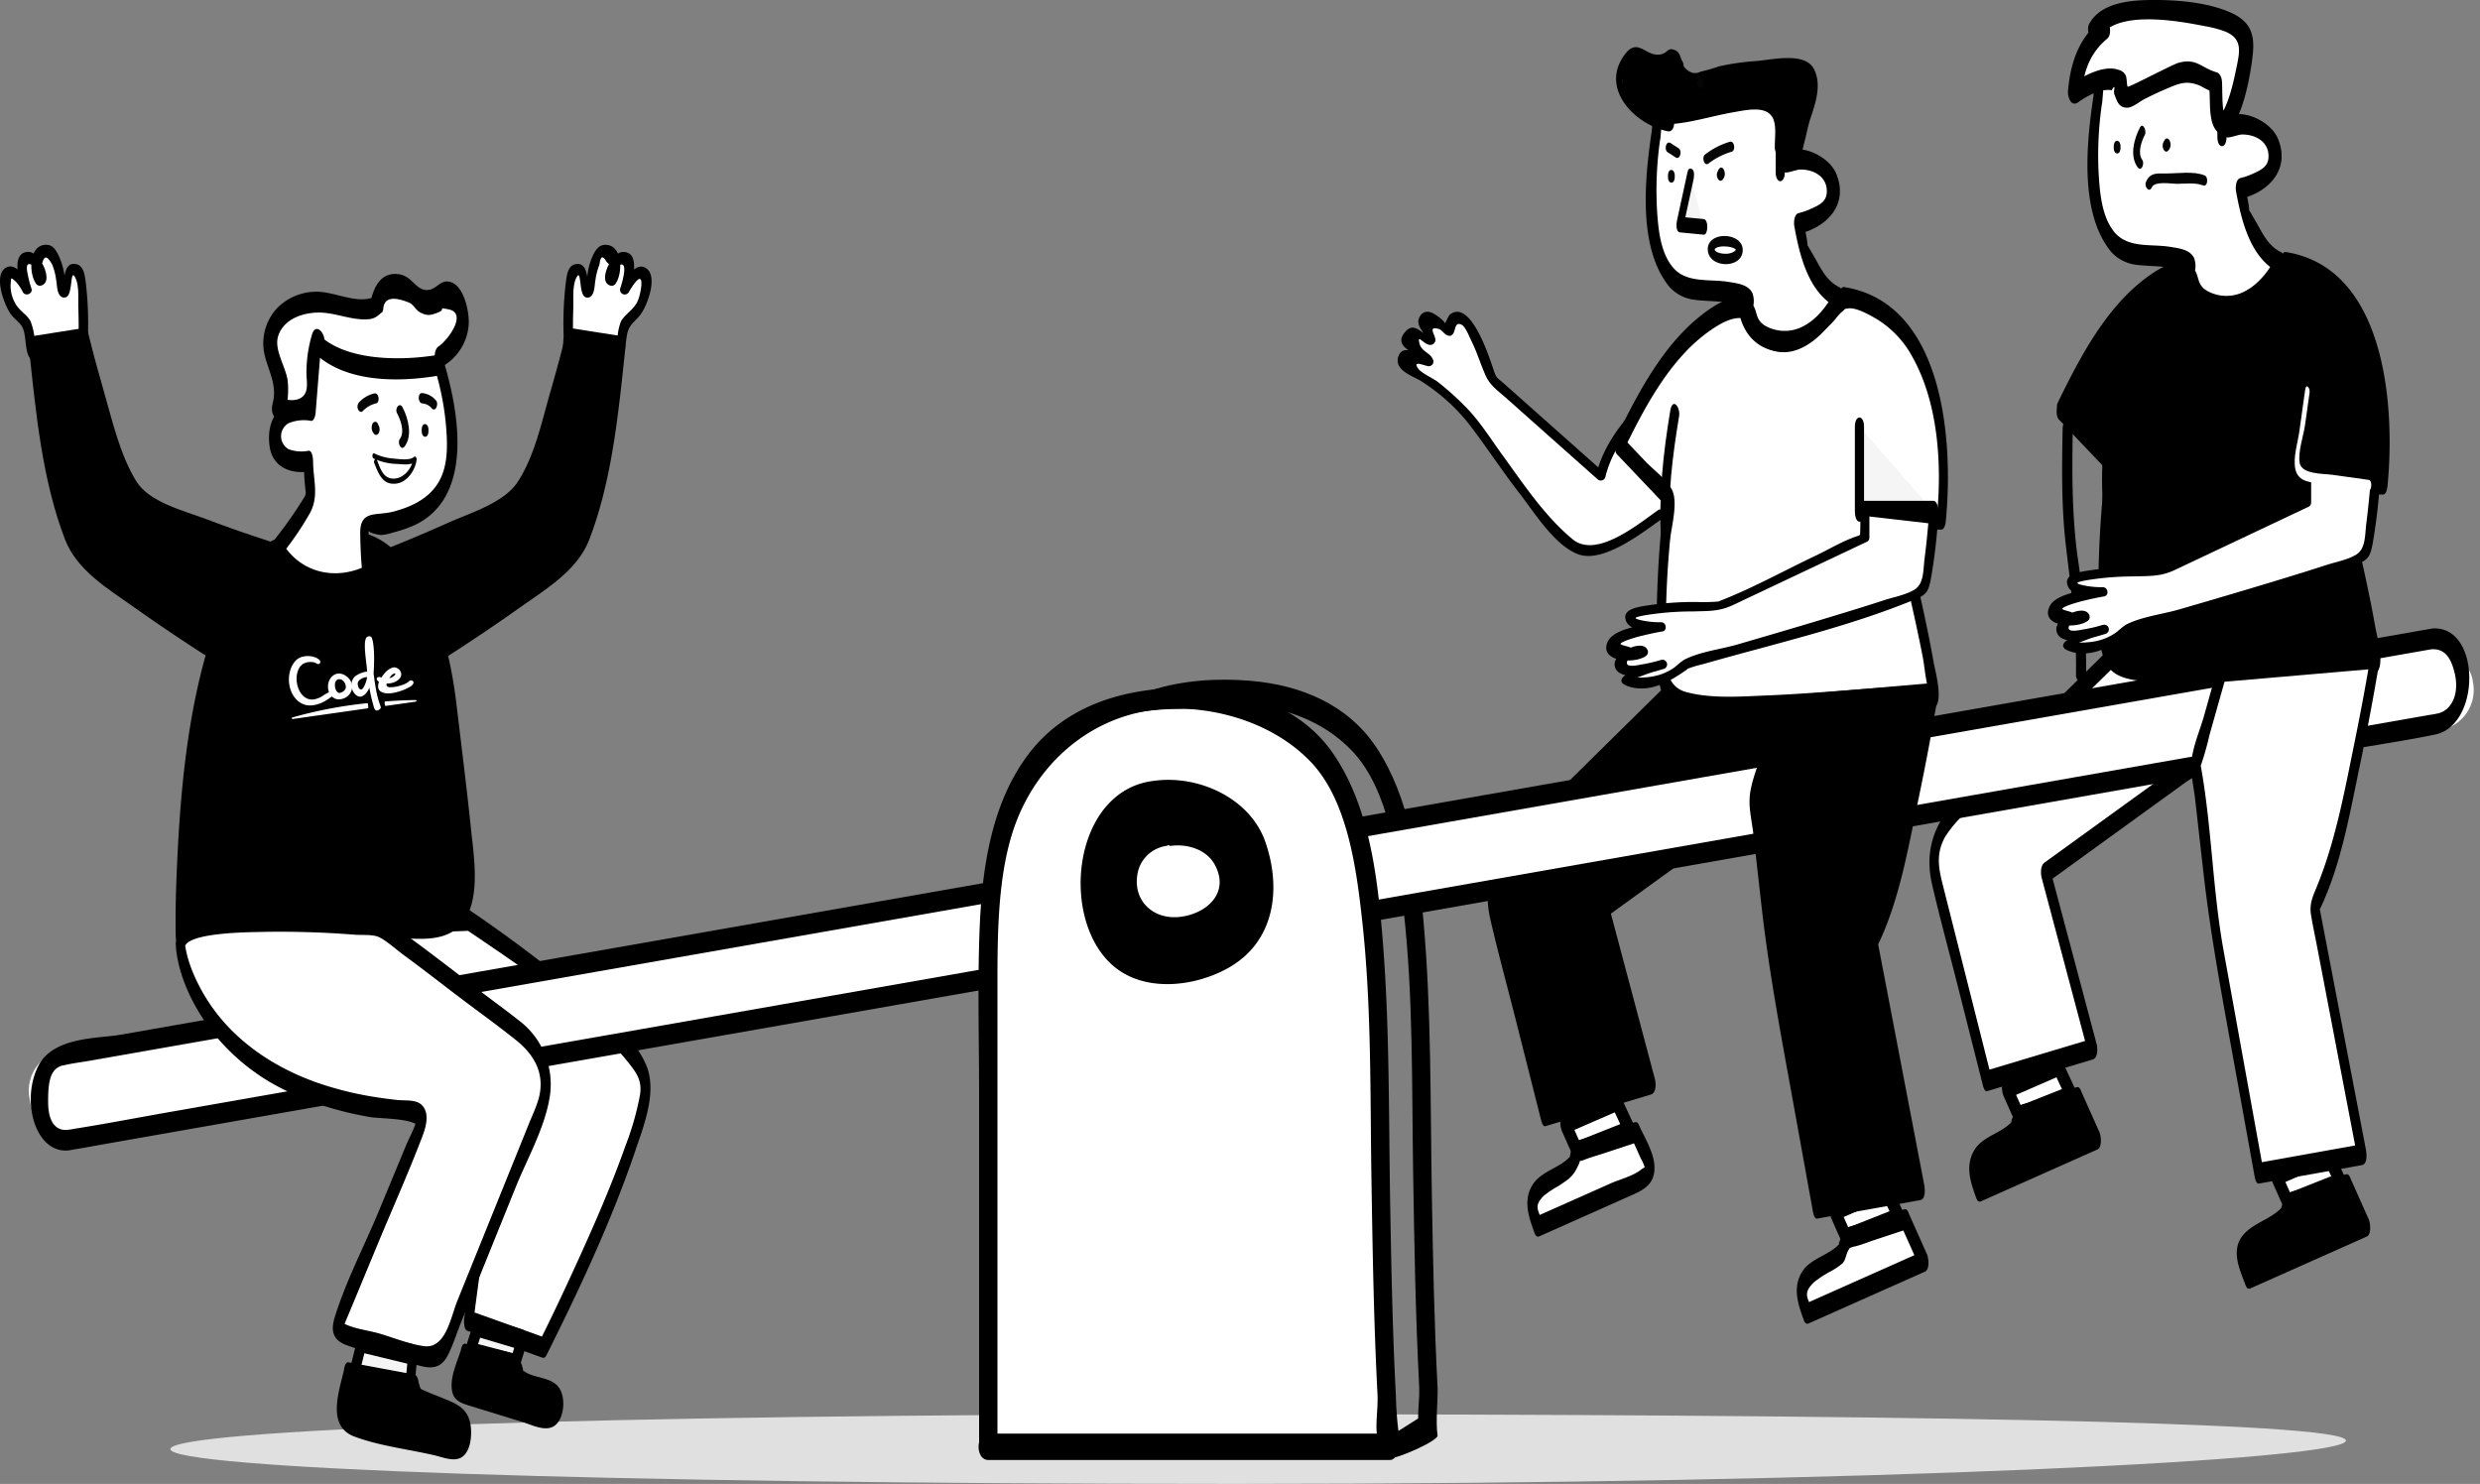 <svg xmlns="http://www.w3.org/2000/svg" width="546.112" height="326.779" viewBox="0 0 546.112 326.779">
  <rect x="0" y="0" width="546.112" height="326.779" fill="#808080" stroke="none"/>
  <g id="Grupo_14255" data-name="Grupo 14255" transform="translate(-503.099 -271)">
    <path id="Caminho_7667" data-name="Caminho 7667" d="M238.375,0C379.741,0,482.928,1.565,482.928,5.8s-103.188,9.544-244.553,9.544S3.854,11.911,3.854,7.673,97.01,0,238.375,0Z" transform="translate(536.762 582.433)" fill="#e0e0e0"/>
    <g id="Grupo_14254" data-name="Grupo 14254" transform="translate(503.099 271)">
      <path id="Caminho_7666" data-name="Caminho 7666" d="M586.794,597.48V497.625c0-11.227-.2-22.807,3.748-33.5,5.278-14.3,18.922-25.648,33.822-26.62,11.34-.739,23.24,1.672,31.457,10.376,8.012,8.487,10.037,24.119,11.271,35.254,2.1,18.92,1.756,38.089,2.057,57.095.249,15.743.516,31.5,1.324,47.23.191,3.716-.576,6.333,0,10.021l2.745-4.587-7.255,4.587L595.8,592.893H584.775c-2.829,0-2.858,9.174,0,9.174H662.2l1.461,1.562c2.109,0,11.059-3.975,10.879-5.124-.478-3.067.118-8.287,0-10.531-.74-14.095-1.012-28.217-1.26-42.328-.355-20.173-.073-40.445-1.855-60.562-1.14-12.874-3.031-26.951-10.3-37.989-6.281-9.544-16.653-13.825-27.728-14.773-14.732-1.26-30.5,2.015-39.817,14.386-8.186,10.869-10.189,25.248-10.709,38.469-.472,12.025-.113,24.126-.113,36.158V597.48c0,1.18.25,4.587,2.018,4.587C586.528,602.067,586.794,598.551,586.794,597.48Z" transform="translate(-357.974 -282.399)"/>
      <path id="Caminho_7664" data-name="Caminho 7664" d="M380.964,336.152l6.418,3.8,5.791-1.57,4.059,6.319-5.181,7.509-4.669,2.557-19.692-2.557-4.311-3-1.488,13.7-6.268,1.26v-6.986l-2.189-10.249,5-6.044,11.361-.942,5.7,2.005Z" transform="translate(-294.088 -273.557)" fill="#fff"/>
      <path id="Caminho_7554" data-name="Caminho 7554" d="M844.71,517.835l3.023,6.524-11.554,4.577-2.751-6.2Z" transform="translate(-391.536 -283.062)" fill="#fff"/>
      <g id="Grupo_14159" data-name="Grupo 14159" transform="translate(440.849 232.503)">
        <path id="Caminho_7555" data-name="Caminho 7555" d="M843.9,519.252l3.024,6.525.445-3.833-11.555,4.577.983.59-2.751-6.2-.446,3.833,11.282-4.906c1.248-.542.9-5.046-.537-4.423l-11.282,4.906c-1.106.481-.806,3.02-.445,3.833l2.751,6.2c.193.433.488.785.982.59l11.555-4.578c1.105-.438.806-3.053.445-3.833l-3.024-6.524C844.3,513.788,843.358,518.079,843.9,519.252Z" transform="translate(-832.291 -515.36)"/>
      </g>
      <path id="Caminho_7556" data-name="Caminho 7556" d="M848.33,525.331l4.141,9.27-25.637,11.413-1-2.692a5.317,5.317,0,0,1,2.04-6.27l6.479-4.314,1.167-3.183Z" transform="translate(-390.881 -283.681)"/>
      <g id="Grupo_14160" data-name="Grupo 14160" transform="translate(433.652 239.397)">
        <path id="Caminho_7557" data-name="Caminho 7557" d="M847.529,526.75l4.141,9.269.445-3.833L826.479,543.6l.982.59c-.8-2.152-1.523-2.95.708-5.2a22.37,22.37,0,0,1,3.5-2.333,14.73,14.73,0,0,0,2.866-1.908c.74-.852.706-2.032,1.31-2.948s-.239-.062.13-.326a4.551,4.551,0,0,1,1.279-.422c1.493-.371,2.972-.981,4.433-1.462l6.821-2.25c1.241-.409,1.011-4.933-.537-4.423l-9.969,3.289c-.731.241-2.228.413-2.837.936-.474.408-.47.89-.748,1.416-.147.276-1.13,2.555-.528,1.84-2.187,2.6-6.319,3.186-8.24,6.192-2.237,3.5-.919,7.327.381,10.845.159.427.515.8.983.59l25.635-11.414c1.1-.491.811-3.013.445-3.833l-4.14-9.27C847.961,521.278,847,525.573,847.529,526.75Z" transform="translate(-824.445 -522.875)"/>
      </g>
      <path id="Caminho_7558" data-name="Caminho 7558" d="M854.959,419.958,820.2,454.224a14.543,14.543,0,0,0-3.89,13.921l11.33,44.827L850.89,506l-10.337-38.84L877.632,440.3l1.9-17.75Z" transform="translate(-390.085 -274.976)" fill="#fff"/>
      <g id="Grupo_14161" data-name="Grupo 14161" transform="translate(424.876 142.685)">
        <path id="Caminho_7559" data-name="Caminho 7559" d="M854.369,417.771,821.89,449.786c-5.556,5.477-8.27,11.73-6.446,19.67,1.7,7.385,3.717,14.709,5.574,22.055l5.665,22.414c.067.263.4,1.279.872,1.136l23.254-6.976c1.215-.364,1.126-2.494.872-3.451l-10.337-38.84-.6,3.369,30.28-21.928c2.527-1.83,6.827-3.664,7.542-6.887,1.238-5.58,1.255-11.7,1.865-17.389.073-.68.105-2.789-.972-2.9l-24.577-2.6c-1.316-.139-1.5,4.429,0,4.587l24.577,2.6-.974-2.9-1.9,17.751.705-1.6L840.2,464.739c-.9.653-.849,2.448-.6,3.369l10.337,38.841.872-3.451-23.254,6.976.871,1.137-10.449-41.342c-.976-3.861-1.835-7.192.3-11.123a24.756,24.756,0,0,1,4.8-5.567l17.847-17.591,14.461-14.255C856.309,420.823,855.741,416.418,854.369,417.771Z" transform="translate(-814.879 -417.455)"/>
      </g>
      <path id="Caminho_7560" data-name="Caminho 7560" d="M459.067,488.85s36.449,24.692,38.8,34.686-22.339,59.377-22.339,59.377l-16.461-5.88,6.467-48.795-30.575-38.45Z" transform="translate(-355.866 -286.172)" fill="#fff"/>
      <g id="Grupo_14162" data-name="Grupo 14162" transform="translate(78.068 200.376)">
        <path id="Caminho_7561" data-name="Caminho 7561" d="M458.706,490.855c12.35,8.379,26.212,17.511,35.571,29.265,1.848,2.32,2.882,3.98,2.435,6.919a62.658,62.658,0,0,1-3.2,11.229c-3.22,9.111-7.127,17.985-11.149,26.766-2.467,5.386-4.994,10.75-7.642,16.051l.982-.59-16.461-5.879.7,2.821,5.81-43.836c.539-4.059,1.136-6.365-1.482-9.657l-15.588-19.6-13.31-16.74-.509,4.274,24.108-.938c1.442-.056,1.4-4.641,0-4.587l-24.108.938c-1.481.058-1.08,3.556-.509,4.274l30.575,38.449-.464-2.59L458,576.217c-.084.633-.112,2.529.7,2.821l16.461,5.879c.515.185.763-.151.983-.59,7.265-14.545,14.273-29.471,19.506-44.879,1.9-5.593,4.946-13.212,2.367-19.064-3.426-7.772-12.293-13.977-18.693-19.11q-9.734-7.806-20.087-14.842C458.11,485.662,457.506,490.04,458.706,490.855Z" transform="translate(-433.842 -486.341)"/>
      </g>
      <path id="Caminho_7562" data-name="Caminho 7562" d="M463.332,586.366l-1.831,5.647,9.923,2.606,1.641-5.35Z" transform="translate(-358.059 -294.227)" fill="#f5f5f5"/>
      <g id="Grupo_14163" data-name="Grupo 14163" transform="translate(102.4 289.829)">
        <path id="Caminho_7563" data-name="Caminho 7563" d="M462.367,585l-1.832,5.646c-.294.906-.319,3.138.872,3.451l9.922,2.606c.493.129.788-.861.871-1.136l1.641-5.35c.289-.943.32-3.1-.872-3.451l-9.733-2.9c-1.083-.323-1.527,4.131,0,4.587l9.733,2.9-.872-3.45-1.64,5.349.871-1.136-9.922-2.606.872,3.451,1.831-5.646C464.585,585.849,463.283,582.174,462.367,585Z" transform="translate(-460.365 -583.848)"/>
      </g>
      <path id="Caminho_7564" data-name="Caminho 7564" d="M460.231,592.971l-2.027,6.562a1.511,1.511,0,0,0,1,1.891l18.163,5.59a2.482,2.482,0,0,0,3.145-1.8l.2-.848a2.689,2.689,0,0,0-1.616-3.118l-6.68-2.676-1.272-3.41Z" transform="translate(-357.781 -294.773)"/>
      <g id="Grupo_14164" data-name="Grupo 14164" transform="translate(99.444 295.895)">
        <path id="Caminho_7565" data-name="Caminho 7565" d="M459.279,591.606c-.808,2.615-2.233,5.554-2.13,8.33.117,3.142,1.973,3.575,4.542,4.366l11.112,3.42c2.073.638,5.116,2.252,7.083.753,2.1-1.6,2.369-6.052,1.027-8.153-1.788-2.8-6-2.05-8.179-4.114.468.442-.518-2.334-.958-2.873-.629-.772-1.02-.671-1.961-.922-3.153-.841-6.466-1.3-9.667-1.943-1.206-.242-1.525,4.281,0,4.587l5.026,1.01,4.017.808c.416.083,2.056.585,1.5.125-.511-.426.372,1.8.671,2.313.288.5.331.894.763,1.293,1.493,1.377,4.413,1.321,6.121,2.451.949.629,2.3.847-.014,1.421-.806.2-1.124-.087-1.879-.249-2.083-.45-4.16-1.281-6.2-1.907-3.527-1.085-8.779-1.664-11.666-4.054l.7,1.6c.075.8-.3.2.107-.411a10.965,10.965,0,0,0,.7-2.256l1.014-3.281C461.475,592.454,460.156,588.768,459.279,591.606Z" transform="translate(-457.143 -590.461)"/>
      </g>
      <path id="Caminho_7566" data-name="Caminho 7566" d="M748.934,428.364,714.171,462.63a14.545,14.545,0,0,0-3.891,13.921l11.331,44.828,23.254-6.976-10.337-38.84,37.079-26.852,1.9-17.751Z" transform="translate(-381.326 -275.67)"/>
      <g id="Grupo_14165" data-name="Grupo 14165" transform="translate(327.609 150.397)">
        <path id="Caminho_7567" data-name="Caminho 7567" d="M748.343,426.177l-32.479,32.015c-5.556,5.476-8.269,11.729-6.446,19.67,1.7,7.384,3.718,14.709,5.575,22.054l5.665,22.415c.066.263.4,1.278.872,1.136l23.254-6.976c1.215-.365,1.126-2.494.871-3.451L735.318,474.2l-.6,3.37,30.28-21.929c2.527-1.83,6.828-3.664,7.543-6.887,1.237-5.58,1.255-11.7,1.865-17.388.072-.68.1-2.79-.973-2.9l-24.576-2.6c-1.316-.138-1.5,4.429,0,4.587l24.576,2.6-.972-2.9-1.9,17.75.7-1.6-37.079,26.852c-.9.654-.848,2.448-.6,3.37l10.337,38.84.872-3.45L721.53,518.88l.871,1.136-10.45-41.342c-.975-3.861-1.834-7.192.3-11.122a24.733,24.733,0,0,1,4.8-5.567L734.9,444.392l14.462-14.254C750.283,429.23,749.715,424.825,748.343,426.177Z" transform="translate(-708.854 -425.861)"/>
      </g>
      <path id="Caminho_7568" data-name="Caminho 7568" d="M738.684,526.241l3.023,6.524-11.554,4.577-2.751-6.2Z" transform="translate(-382.777 -283.756)" fill="#fff"/>
      <g id="Grupo_14166" data-name="Grupo 14166" transform="translate(343.583 240.214)">
        <path id="Caminho_7569" data-name="Caminho 7569" d="M737.877,527.658l3.024,6.525.445-3.834-11.554,4.578.982.59-2.751-6.2-.445,3.834,11.282-4.906c1.247-.542.9-5.047-.537-4.424l-11.282,4.907c-1.106.481-.806,3.019-.446,3.833l2.751,6.2c.193.434.488.785.982.59l11.554-4.577c1.105-.438.807-3.054.446-3.834l-3.024-6.524C738.275,522.193,737.333,526.485,737.877,527.658Z" transform="translate(-726.266 -523.766)"/>
      </g>
      <path id="Caminho_7570" data-name="Caminho 7570" d="M742.3,533.737l2.885,6.461a3.072,3.072,0,0,1-1.556,4.06l-22.825,10.163-1.054-2.851a5.1,5.1,0,0,1,1.958-6.018l6.619-4.407,1.167-3.183Z" transform="translate(-382.119 -284.375)" fill="#fff"/>
      <g id="Grupo_14167" data-name="Grupo 14167" transform="translate(336.336 247.109)">
        <path id="Caminho_7571" data-name="Caminho 7571" d="M741.5,535.156l1.8,4.031a9.453,9.453,0,0,1,.872,1.951c-.214.931.8-.612-.938.724-1.706,1.315-4.566,2.033-6.508,2.9l-16.277,7.246.982.59c-.776-2.1-1.58-2.973.555-5.1a21.073,21.073,0,0,1,3.213-2.139c2.543-1.693,3.25-2.1,4.479-4.769.594-1.287-.37-.385,1.288-1.044,1.385-.55,2.866-.945,4.282-1.412l7.233-2.387c1.242-.41,1.011-4.934-.537-4.423l-9.968,3.289c-.9.3-2.379.473-3.078,1.167a6.63,6.63,0,0,0-1.158,3.105c-2.249,2.521-6.286,3.159-8.192,6.135-2.238,3.494-.837,7.321.456,10.821.158.428.515.8.982.59l20.283-9.03c2.768-1.232,5.019-2.414,5.089-5.908.067-3.309-2.124-6.653-3.43-9.579C741.931,529.685,740.973,533.98,741.5,535.156Z" transform="translate(-718.367 -531.282)"/>
      </g>
      <path id="Caminho_7572" data-name="Caminho 7572" d="M590.124,601.658" transform="translate(-367.767 -294.573)" fill="#f5f5f5"/>
      <g id="Grupo_14168" data-name="Grupo 14168" transform="translate(219.323 302.535)">
        <path id="Caminho_7573" data-name="Caminho 7573" d="M589.963,605.8c4.015,0,3.846-9.1-.224-9.1-4.015,0-3.846,9.1.224,9.1Z" transform="translate(-586.817 -596.699)"/>
      </g>
      <path id="Caminho_7668" data-name="Caminho 7668" d="M8.964,0H536.841c2.436,0,6.453,2.741,6.453,2.741s2.512,3.708,2.512,6.223v.923a8.964,8.964,0,0,1-8.964,8.964H8.964A8.964,8.964,0,0,1,0,9.887V8.964A8.964,8.964,0,0,1,8.964,0Z" transform="translate(4.957 232.83) rotate(-9.718)" fill="#fff"/>
      <g id="Grupo_14169" data-name="Grupo 14169" transform="translate(13.619 110.991) rotate(3)">
        <path id="Caminho_7574" data-name="Caminho 7574" d="M522.633.071,507.965,3.449l-39.779,9.159-58.55,13.481L338.655,42.433,261.58,60.18,184.751,77.87,114.506,94.044l-57.32,13.2-38.057,8.763c-5.1,1.173-15.058,1.174-17.939,8.076-3.278,7.855.512,19.1,7.757,17.982.346-.054.689-.164,1.032-.239,2.523-.543,5.038-1.16,7.555-1.739l34.3-7.9,54.6-12.572,68.562-15.786,76.184-17.541L328.646,68.45,401.06,51.777l61.02-14.051,43.287-9.967c6.4-1.473,12.844-2.75,19.215-4.425,10.064-2.644,8.748-24.742-1.949-23.264-1.1.152-.992,4.725,0,4.587,2.677-.37,4.343,1.088,5.47,4.81,1.365,4.506-.075,8.219-3.1,9.185-.092.028-.186.037-.278.063-.633.188-1.287.3-1.926.444l-8.911,2.051-35.972,8.283L423.162,42.1l-67.7,15.588-75.046,17.28L204.645,92.415l-70.882,16.32L73.711,122.564l-43.43,10c-6.819,1.571-13.63,3.267-20.465,4.713A10.609,10.609,0,0,1,8,137.607c-2.463.08-3.9-2.024-4.12-5.874-.248-4.234-.029-7.385,2.707-8.252.1-.033.208-.041.31-.072,1.859-.549,3.773-.869,5.649-1.3l30.474-7.017,50.72-11.678,65.107-14.991,73.89-17.013L308.8,53.894,381.41,37.175l63.221-14.556,48.061-11.066L519.21,5.446l3.423-.788C523.753,4.4,523.568-.144,522.633.071Z" transform="translate(0 0)"/>
      </g>
      <path id="Caminho_7575" data-name="Caminho 7575" d="M584.969,597.894V491.8c0-24.021,4.459-55.381,43.85-54.714s41.619,30.026,42.363,90.746,2.229,70.06,2.229,70.06Z" transform="translate(-367.341 -280.977)" fill="#fff"/>
      <g id="Grupo_14170" data-name="Grupo 14170" transform="translate(215.479 151.508)">
        <path id="Caminho_7576" data-name="Caminho 7576" d="M586.794,597.48V497.625c0-11.227.009-24.907,3.955-35.6,5.278-14.3,17.68-24.357,32.58-25.329,11.34-.739,24.363,3.071,32.58,11.776,8.012,8.487,9.949,23.527,11.183,34.663,2.1,18.92,1.756,38.089,2.057,57.095.249,15.743.516,31.5,1.324,47.23.191,3.716-.576,6.333,0,10.021l2.8-1.219h-88.5c-2.829,0-2.858,5.806,0,5.806h88.442c2.109,0,2.126-4.658,1.946-5.806a77.209,77.209,0,0,1-.627-8.286c-.74-14.095-1.012-28.217-1.26-42.328-.355-20.173-.073-40.445-1.855-60.562-1.14-12.874-3.031-26.951-10.3-37.989-6.281-9.544-16.653-13.825-27.728-14.773-14.732-1.26-30.5,2.015-39.817,14.386-8.186,10.869-10.189,25.248-10.709,38.469-.472,12.025-.113,24.126-.113,36.158V597.48c0,1.18.25,4.587,2.018,4.587C586.528,602.067,586.794,598.551,586.794,597.48Z" transform="translate(-582.627 -432.072)"/>
      </g>
      <path id="Caminho_7577" data-name="Caminho 7577" d="M623.361,456.843s-17.51,1.877-14.384,24.391,28.219,16.244,34.4,9.38c5.628-6.254,7.256-10.75,3.752-21.263-5-15.008-21.889-12.508-21.889-12.508" transform="translate(-369.293 -282.597)"/>
      <g id="Grupo_14171" data-name="Grupo 14171" transform="translate(237.962 171.732)">
        <path id="Caminho_7578" data-name="Caminho 7578" d="M623.24,454.337c-17.914,2.088-20.925,30.613-8.827,40.824,6.867,5.8,17.73,4.54,25.127.437,10.395-5.767,11.869-17.5,8.257-27.848-3.326-9.533-14.615-14.8-24.558-13.412-1.5.209.583,4.768,1.876,4.587,5.428-.758,11.6.552,15.9,4,4.636,3.715,7.849,11.661,6.579,17.548-.872,4.046-4.237,8.056-7.735,10.213-5.792,3.57-13.987,5.1-20.476,2.66-9.675-3.641-12.41-17.158-8.124-25.819a16.047,16.047,0,0,1,11.979-8.6c1.486-.172,1.319-4.74,0-4.587Z" transform="translate(-607.134 -454.117)"/>
      </g>
      <path id="Caminho_7579" data-name="Caminho 7579" d="M627.073,467.454s-8.862.949-7.28,12.344,14.282,8.221,17.407,4.748c2.848-3.165,3.673-5.441,1.9-10.762-2.532-7.6-11.077-6.33-11.077-6.33" transform="translate(-370.202 -283.48)" fill="#fff"/>
      <g id="Grupo_14172" data-name="Grupo 14172" transform="translate(248.195 181.566)">
        <path id="Caminho_7580" data-name="Caminho 7580" d="M626.964,464.951c-12.885,1.579-10.986,26.26,2.841,24.821,6.883-.716,11.874-6.279,11.012-13.326-.842-6.879-5.512-12.487-12.9-11.495-1.494.2-1.3,4.762,0,4.587,3.612-.484,7.812.762,9.652,4.1,3.471,6.288-1.853,10.932-7.76,11.551-6.026.632-10.676-3.932-9.061-10.254a7.561,7.561,0,0,1,6.22-5.393c1.489-.183,1.313-4.748,0-4.587Z" transform="translate(-618.289 -464.836)"/>
      </g>
      <g id="Grupo_14173" data-name="Grupo 14173" transform="translate(57.98 60.328)">
        <path id="Caminho_7581" data-name="Caminho 7581" d="M451.49,353.982a11.478,11.478,0,0,0,5.7-9.5c.079-2.624-1.133-8.881-4.628-9.136-1.789-.131-2.463,1.641-4.235,1.847-2.733.316-3.452-2.863-6.243-3.4-4.369-.84-5.98,3.089-6.63,6.528l1-1.615c-3.844,1.745-8.8-1.173-12.857-1.112a12.1,12.1,0,0,0-8.75,3.76,11.465,11.465,0,0,0-2.9,7.136c-.234,4.958,3.432,8.548,2.051,13.747-.326,1.228-.2,3.164,1.374,3.392,2.741.4,6.875,1.421,8.253-1.63,2-4.431.236-10.173,1.711-14.834.628-1.983-1.738-5.071-2.637-2.233a29.292,29.292,0,0,0-1.247,8.217c-.057,1.942.668,4.449-1.02,5.678-1.5,1.094-3.406.509-5.172.253l1.373,3.391a18.633,18.633,0,0,0,.688-7.212c-.364-3.037-3.034-6.82-2.124-9.825,1.256-4.147,6.245-5.529,10.066-5.206,3.114.262,6.11,1.53,9.266,1.46,2-.045,2.4-.646,3.689-1.681l.138-.548q.2-3.729,5.78-1.427c.858.387,1.419,1.636,2.356,2.122,1.557.809,2.3.634,3.832.054,2.131-.807-.276-1.228,2.32-.754,4.515.823-.258,7.007-2.065,8.156-1.611,1.025-.857,5.487.9,4.368Z" transform="translate(-411.945 -333.681)"/>
      </g>
      <g id="Grupo_14175" data-name="Grupo 14175" transform="translate(0 53.904)">
        <path id="Caminho_7582" data-name="Caminho 7582" d="M366.922,351.908a.174.174,0,0,0,.177-.172c.065-1.936.6-19.585-1.594-19.667-1.58-.059-2.157,3.118-2.365,5.158a.183.183,0,0,1-.362.008c-.506-3.086-1.755-9.405-3.511-9.471-2.324-.086-3.035,3.378-1.982,6.325s.755-4.625-2.15-4.734-.35,7.346-.35,7.346-4.186-7.349-4.588-2.426a10.041,10.041,0,0,0,4.364,9.572.148.148,0,0,1,.044.078c.1.392.79,3.232,1.828,7.411C356.582,351.933,365.565,351.914,366.922,351.908Z" transform="translate(-348.86 -326.768)" fill="#fff"/>
        <g id="Grupo_14174" data-name="Grupo 14174">
          <path id="Caminho_7583" data-name="Caminho 7583" d="M367.535,352.549c1.186-1.159.569-4.5.579-5.989a77.772,77.772,0,0,0-.459-11.4c-.192-1.358-.347-3.738-1.992-4.178-3.357-.9-2.494,4.61-3.547,5.587h1.46c-.474-.4-.59-3.223-.756-3.893a16.21,16.21,0,0,0-1.269-3.847c-.639-1.174-1.233-2.163-2.676-2.15-3.908.033-3.843,6.575-2.071,8.722a1.054,1.054,0,0,0,1.25.161c2.493-1.075-.584-7.211-2.9-7.311-4.163-.181-2.177,6.548-1.483,8.634l1.886-.8c-.859-1.479-3.007-5.5-5.3-4.463-3.231,1.46-.51,8.512.917,10.41.778,1.034,1.928,1.732,2.5,2.809,1.013,1.923.37,5.678,1.985,7.186,2.063,1.925,8.562.828,11.147.819a1.033,1.033,0,0,0,0-2.064c-2.463.008-5.641.507-8-.157-1.683-.473-1.047.389-1.861-1.161a12.34,12.34,0,0,1-.638-2.575,14.093,14.093,0,0,0-.871-3.457c-.92-1.549-2.583-2.285-3.447-4.075a7.762,7.762,0,0,1-.914-3.818c.148-1.7-.056-1.8,1.1-.8a9.679,9.679,0,0,1,1.611,2.384c.573.988,2.264.339,1.886-.8a20.7,20.7,0,0,1-.777-2.926c-.071-.4-.917-3.481,1.121-2.123-.067-.045.982,2.677.683,2.663,1.5.071.9-7.629,3.522-2.928a12.939,12.939,0,0,1,.878,3.342c.235,1.072.125,2.913,1.027,3.665a1.06,1.06,0,0,0,1.46,0c1.2-1.113.587-6.628,1.833-3.886.788,1.736.514,4.631.577,6.509.076,2.24.081,4.482.056,6.724-.01.911-.013,1.825-.049,2.736-.021.559-.315,1.364.082.977C365.124,352.018,366.584,353.477,367.535,352.549Z" transform="translate(-348.744 -326.679)"/>
        </g>
      </g>
      <g id="Grupo_14177" data-name="Grupo 14177" transform="translate(123.968 53.904)">
        <path id="Caminho_7584" data-name="Caminho 7584" d="M485.434,351.908a.174.174,0,0,1-.177-.172c-.065-1.936-.6-19.585,1.594-19.667,1.581-.059,2.158,3.118,2.365,5.158a.183.183,0,0,0,.363.008c.506-3.086,1.755-9.405,3.511-9.471,2.324-.086,3.035,3.378,1.981,6.325s-.754-4.625,2.15-4.734.35,7.346.35,7.346,4.186-7.349,4.588-2.426a10.041,10.041,0,0,1-4.364,9.572.148.148,0,0,0-.044.078c-.1.392-.791,3.232-1.829,7.411C495.773,351.933,486.79,351.914,485.434,351.908Z" transform="translate(-483.981 -326.768)" fill="#fff"/>
        <g id="Grupo_14176" data-name="Grupo 14176">
          <path id="Caminho_7585" data-name="Caminho 7585" d="M486.057,351.089c.409.4.067-.416.082-.977.025-.908-.039-1.827-.049-2.736-.024-2.241-.019-4.483.057-6.724.063-1.878-.211-4.773.577-6.509,1.245-2.742.634,2.773,1.832,3.886a1.061,1.061,0,0,0,1.46,0c.9-.747.8-2.609,1.027-3.665a13.953,13.953,0,0,1,.877-3.342q.314-2.822,1.561-.577a5.752,5.752,0,0,1,1.96,3.505,15.231,15.231,0,0,1,.683-2.663c1.678-1.116,1.228,1.522,1.122,2.123a20.825,20.825,0,0,1-.777,2.926,1.037,1.037,0,0,0,1.886.8,18.947,18.947,0,0,1,1.238-1.918c2.379-3.15,1.471,1.862.905,3.423-.823,2.268-2.672,3-3.8,4.8a11.286,11.286,0,0,0-.742,2.933,15.645,15.645,0,0,1-.766,3.1c-.594,1.122-.057.682-1.465,1.132-2.4.767-5.869.194-8.4.185a1.033,1.033,0,0,0,0,2.064c2.6.009,8.945,1.064,11.075-.763,1.592-1.365,1.1-5.065,1.974-6.9.616-1.293,1.662-1.931,2.578-3.148,1.47-1.955,4.079-8.7,1.022-10.329-2.318-1.239-4.514,2.85-5.4,4.382l1.886.8c.693-2.078,2.684-8.825-1.482-8.634-2.312.106-5.4,6.234-2.9,7.311a1.065,1.065,0,0,0,1.251-.161c1.76-2.133,1.842-8.69-2.071-8.722-1.242-.011-1.86.718-2.484,1.73a14.009,14.009,0,0,0-1.315,3.7c-.206.768-.372,4.016-.9,4.458h1.46c-1.115-1.036-.142-6.414-3.546-5.587-1.647.4-1.8,2.848-1.993,4.178a76.747,76.747,0,0,0-.459,11.4c.01,1.431-.586,4.85.579,5.989C485.549,353.477,487.011,352.018,486.057,351.089Z" transform="translate(-483.875 -326.679)"/>
        </g>
      </g>
      <g id="Grupo_14179" data-name="Grupo 14179" transform="translate(83.529 72.22)">
        <path id="Caminho_7586" data-name="Caminho 7586" d="M440.935,398.015s23.916-9.477,28.62-13.592S481.9,349.149,481.9,349.149l11.17,1.763s-4.115,38.8-9.994,45.268-29.982,21.752-29.982,21.752Z" transform="translate(-439.889 -346.851)"/>
        <g id="Grupo_14178" data-name="Grupo 14178">
          <path id="Caminho_7587" data-name="Caminho 7587" d="M441.11,400.02q7.962-3.161,15.776-6.694c4.883-2.217,11.7-4.39,14.632-9.225,3.5-5.771,5.274-12.9,7.169-19.311,1.437-4.865,2.779-9.763,3.991-14.689l-.872,1.136L492.976,353,492,350.1c-.584,5.477-1.331,10.941-2.175,16.383-1.279,8.235-2.243,17.741-5.979,25.312-1.488,3.015-4.358,5.038-6.955,7.064-3.824,2.983-7.8,5.769-11.807,8.5q-5.072,3.465-10.236,6.8a8.33,8.33,0,0,1-2.04,1.31c-.121.027,1.032.454.55.039a4.967,4.967,0,0,1-.756-1.238c-3.266-6.348-7.532-12.338-11.255-18.435-.887-1.455-1.7,2.844-1.018,3.96l12.158,19.917a.585.585,0,0,0,.778.231q8.936-5.674,17.586-11.8c5.724-4.07,12.543-8.085,15.175-14.9,5.04-13.052,6.443-28.089,7.92-41.923.078-.731.1-2.733-.973-2.9l-11.17-1.763c-.5-.079-.793.816-.872,1.136-1.059,4.305-2.223,8.588-3.453,12.847-1.873,6.491-3.491,14.291-7.275,20-3.014,4.548-10.5,6.772-15.244,8.9s-9.552,4.149-14.389,6.07C439.324,396.092,439.634,400.606,441.11,400.02Z" transform="translate(-439.795 -346.644)"/>
        </g>
      </g>
      <g id="Grupo_14181" data-name="Grupo 14181" transform="translate(6.369 72.22)">
        <path id="Caminho_7588" data-name="Caminho 7588" d="M408.917,396.18S385,388.538,380.3,384.423s-12.346-35.274-12.346-35.274l-11.17,1.763s4.115,38.8,9.995,45.268,29.982,21.752,29.982,21.752Z" transform="translate(-355.777 -346.851)"/>
        <g id="Grupo_14180" data-name="Grupo 14180">
          <path id="Caminho_7589" data-name="Caminho 7589" d="M409.1,393.762q-7.278-2.332-14.434-5.042c-4.781-1.812-12.489-3.674-15.345-8.323-3.581-5.83-5.252-13.26-7.13-19.766-1.229-4.259-2.394-8.542-3.453-12.847-.079-.32-.372-1.215-.871-1.136l-11.17,1.763c-1.077.171-1.05,2.172-.972,2.9,1.477,13.834,2.879,28.871,7.919,41.923,2.632,6.815,9.454,10.835,15.175,14.9,5.751,4.089,11.63,8.013,17.586,11.8.476.3.8-.256.983-.59l12.158-21.752c.635-1.136-.216-5.41-1.427-3.243L395.955,416.1l.982-.59q-8.034-5.1-15.839-10.563c-5.689-3.984-13.432-8.166-16.032-14.956-4.753-12.41-6-26.753-7.4-39.9l-.973,2.9,11.17-1.763-.872-1.136c2.728,11.088,5.21,23.805,11.013,33.743,2.839,4.861,9.28,6.643,14.23,8.574,5.375,2.1,10.832,4.007,16.326,5.768C410.1,398.679,410.352,394.165,409.1,393.762Z" transform="translate(-355.686 -346.644)"/>
        </g>
      </g>
      <g id="Grupo_14183" data-name="Grupo 14183" transform="translate(38.664 116.66)">
        <path id="Caminho_7590" data-name="Caminho 7590" d="M432.807,398.414s15.657,4.115,19.185,37.037,7.055,44.092-2.352,47.032-57.025-7.643-57.613,2.351c0,0-1.176-52.911,13.521-78.777C405.547,406.057,411.272,394.3,432.807,398.414Z" transform="translate(-390.981 -395.289)"/>
        <g id="Grupo_14182" data-name="Grupo 14182">
          <path id="Caminho_7591" data-name="Caminho 7591" d="M432.715,400.505c4.785,1.313,9.509,7.488,11.93,12.131,3.886,7.457,5.454,15.814,6.376,24.094.952,8.556,2.111,17.091,2.991,25.654.766,7.451,2.43,17.321-7.471,18.068-10.563.8-21.516-1.443-32.043-2.15-5.715-.383-22.472-3.126-23.536,5.72l1.982.61a232.935,232.935,0,0,1,4.327-50.938c1.782-8.769,4.266-19.9,9.334-26.873,5.807-7.99,17.429-7.848,26.11-6.315,1.237.218,1.52-4.319,0-4.587-8.2-1.447-17.807-1.545-24.524,4.175-3.9,3.319-5.842,8.491-7.591,13.142-6.693,17.793-8.6,37.412-9.416,56.276-.219,5.032-.365,10.083-.259,15.12.041,1.949,1.656,3.327,1.982.609.33-2.751,9.068-2.66,10.755-2.7a168.693,168.693,0,0,1,18.735.98c5.992.533,11.985,1.2,18,1.484,3.485.165,7.584.554,10.823-1.06,7.6-3.79,5.424-16.13,4.739-22.782-.938-9.122-2.1-18.23-3.178-27.337-.917-7.762-2.549-15.6-5.866-22.719-2.72-5.841-7.48-13.347-14.2-15.19C431.6,395.613,431.186,400.086,432.715,400.505Z" transform="translate(-390.889 -395.086)"/>
        </g>
      </g>
      <g id="Grupo_14185" data-name="Grupo 14185" transform="translate(38.702 200.577)">
        <path id="Caminho_7592" data-name="Caminho 7592" d="M392.028,494.159s2.84,33.518,51.522,36.89a1.843,1.843,0,0,1,1.571,2.543l-18.469,44.543a1.219,1.219,0,0,0,.8,1.641l18.863,5.32a3.181,3.181,0,0,0,3.812-1.869l21.411-52.975a14.242,14.242,0,0,0-5.17-17.1L442,494.677l-6.368-4.514S392.616,485.929,392.028,494.159Z" transform="translate(-391.022 -486.767)" fill="#fff"/>
        <g id="Grupo_14184" data-name="Grupo 14184">
          <path id="Caminho_7593" data-name="Caminho 7593" d="M390.964,494.561c.586,6.534,3.862,13.139,7.761,18.279a45.849,45.849,0,0,0,15.224,12.688,61.9,61.9,0,0,0,12.3,4.78c2.427.674,4.888,1.215,7.368,1.65,2.4.421,9.711.187,10.986,2.25l-.463-2.59c-.147,1.986-1.69,4.639-2.516,6.634l-6.018,14.514c-3.177,7.662-7.251,15.415-9.682,23.351-.949,3.1-.27,5.008,2.6,6.074,4.576,1.7,9.551,2.693,14.251,4.019,3.237.914,6.106,1.971,8.034-1.727,1.175-2.257,1.953-4.834,2.905-7.189l12.064-29.849c2.474-6.121,6.214-12.742,7.4-19.311a17.629,17.629,0,0,0-6.633-17.4c-2.5-1.973-5.085-3.857-7.625-5.783-6.377-4.837-12.668-9.811-19.2-14.441-3.206-2.273-4.163-2.881-7.88-3.169-5.348-.413-10.711-.691-16.075-.758-5.775-.071-11.759-.094-17.437,1.106-3.379.714-6.8,1.822-7.361,5.649-.3,2.035,1.5,4.3,1.947,1.219.472-3.249,14.259-3.283,16.562-3.349a208.709,208.709,0,0,1,20.937.613c1.477.105,3.552-.088,4.974.406,1.526.531,4.3,3.026,6,4.266,3.959,2.887,7.819,5.918,11.722,8.879,4.283,3.249,8.683,6.388,12.87,9.762,4.423,3.564,6.515,8.093,4.577,13.718-.542,1.573-1.256,3.107-1.879,4.65l-15.751,38.968c-1.447,3.58-2.53,10.569-7.306,9.95-3.353-.434-6.857-1.934-10.112-2.852-2.648-.747-6.536-1.091-8.646-2.858l.74,2.211c.03,1.028-.019-.071.34-.981.567-1.436,1.184-2.854,1.775-4.281l5.57-13.435c3.325-8.019,6.9-15.979,9.989-24.092.808-2.124,1.7-5.4-.476-7.068-1.234-.944-3.6-.7-5.009-.844-2.065-.219-4.124-.5-6.169-.855a72.35,72.35,0,0,1-11.5-2.949c-9.637-3.384-18.474-9.3-24.083-17.97-2.481-3.831-4.744-8.8-5.13-13.109C392.633,490.244,390.782,492.53,390.964,494.561Z" transform="translate(-390.931 -486.559)"/>
        </g>
      </g>
      <g id="Grupo_14187" data-name="Grupo 14187" transform="translate(76.902 293.259)">
        <path id="Caminho_7594" data-name="Caminho 7594" d="M435.446,590.1l-1.764,7.055,12.346,2.352.638-6.676Z" transform="translate(-432.663 -587.795)" fill="#f5f5f5"/>
        <g id="Grupo_14186" data-name="Grupo 14186" transform="translate(0 0)">
          <path id="Caminho_7595" data-name="Caminho 7595" d="M434.483,588.736l-1.764,7.055c-.215.86-.374,3.214.872,3.451l12.345,2.351c.648.124.939-1.323.973-1.683l.638-6.676c.078-.817.1-2.642-.973-2.9l-11.221-2.73c-1.154-.281-1.528,4.214,0,4.587l11.221,2.73-.972-2.9-.639,6.677.972-1.684-12.345-2.351.871,3.451,1.763-7.055c.19-.76.379-2.583-.361-3.138S434.692,587.9,434.483,588.736Z" transform="translate(-432.571 -587.587)"/>
        </g>
      </g>
      <g id="Grupo_14189" data-name="Grupo 14189" transform="translate(74.167 299.989)">
        <path id="Caminho_7596" data-name="Caminho 7596" d="M432.252,597.432l-1.562,7.251a3.811,3.811,0,0,0,2.857,4.514l21.436,5.017a2.454,2.454,0,0,0,2.98-1.986l.222-1.328a4.034,4.034,0,0,0-2.414-4.38l-8.233-3.467-.847-2.939Z" transform="translate(-429.673 -595.13)"/>
        <g id="Grupo_14188" data-name="Grupo 14188">
          <path id="Caminho_7597" data-name="Caminho 7597" d="M431.3,596.067c-1.043,4.84-4.2,12.828,2.166,15.216,5.536,2.078,11.983,2.8,17.74,4.152,1.833.428,4.279,1.508,6.005.32,2.08-1.432,2.249-5.687,1.67-7.833-.884-3.262-3.41-4.027-6.225-5.213-1.494-.63-3.082-1.172-4.531-1.908-.905-.46.575,1.415-.016.124a15.8,15.8,0,0,1-.628-2.178c-.136-.472-.327-1.034-.872-1.136l-14.439-2.681c-1.226-.228-1.522,4.3,0,4.587l14.439,2.681-.871-1.136c.352,1.225.527,3.125,1.5,4.015,1.339,1.226,4.379,1.844,6.046,2.546,1.874.789,6.369,4.005,1.494,4.06-1.456.016-3.253-.761-4.66-1.091l-14.8-3.465c-1.7-.4-3.5-.607-3.626-2.476s.949-4.4,1.351-6.27C433.354,596.924,431.919,593.178,431.3,596.067Z" transform="translate(-429.59 -594.923)"/>
        </g>
      </g>
      <g id="Grupo_14191" data-name="Grupo 14191" transform="translate(59.23 73.445)">
        <path id="Caminho_7598" data-name="Caminho 7598" d="M450.907,355.134s4.073,13.241,2.16,23.211a13.606,13.606,0,0,1-8.354,10.032,25.312,25.312,0,0,1-9.459,2.078.731.731,0,0,0-.765.761l.545,10.362s-13.312,6.6-19.734-6.246c0,0,7.977-10.215,7.389-11.979s-.588-7.055-.588-7.055-7.643,1.176-7.643-4.7,4.115-7.054,8.231-6.467l1.175-14.7S432.094,358.661,450.907,355.134Z" transform="translate(-413.403 -348.182)" fill="#fff"/>
        <g id="Grupo_14190" data-name="Grupo 14190">
          <path id="Caminho_7599" data-name="Caminho 7599" d="M449.94,356.089a60.391,60.391,0,0,1,2.426,13.116c.3,4.27.292,9-2.412,12.555-2.263,2.978-5.657,4.471-9.18,5.417-3.717,1-7.128-.355-7.369,4.232a97.243,97.243,0,0,0,.525,9.966l.741-2.212c-7.043,3.4-14.95,1.349-18.752-5.656l-.2,3.6a66.287,66.287,0,0,0,6.68-9.716c1.948-3.731.639-7.24.621-11.3,0-.473-.153-2.411-1.009-2.293a8.113,8.113,0,0,1-4.389-.349,3.3,3.3,0,0,1-.007-5.714,8.7,8.7,0,0,1,4.984-.521c.656.07.94-1.275.972-1.683l1.176-14.7-1.482,1.371c6.912,6.728,18.855,6.514,27.553,5.016,1.505-.259,1.256-4.8,0-4.587-8.277,1.426-20.516,1.469-26.534-4.39-.9-.88-1.423.619-1.483,1.371l-1.176,14.7.973-1.684c-6.494-.686-10.127,4.022-9.118,10.392.684,4.321,4.494,5.918,8.53,5.365L421,376.1c.007,1.681.049,3.377.21,5.052.267,2.773.477,1.9-1.084,4.4a91.256,91.256,0,0,1-5.427,7.6,3.984,3.984,0,0,0-.2,3.6c4.259,7.843,12.547,10.777,20.717,6.835.62-.3.771-1.643.74-2.212l-.249-4.725c-.037-.7-.8-5.083-.291-5.535-.847.758,2.354,1.24,2.56,1.242a11.705,11.705,0,0,0,2.805-.594,29.635,29.635,0,0,0,4.112-1.379,14.931,14.931,0,0,0,6.888-5.851c5.276-8.49,2.626-21.769-.091-30.761C450.823,350.928,449.5,354.621,449.94,356.089Z" transform="translate(-413.308 -347.979)"/>
        </g>
      </g>
      <g id="Grupo_14192" data-name="Grupo 14192" transform="translate(81.86 92.88)">
        <path id="Caminho_7600" data-name="Caminho 7600" d="M438.09,369.734a2.043,2.043,0,0,0,.484,2.172c.385.338.9,0,1.012-.433a1.693,1.693,0,0,0-.689-2.087c-.971-.449-1.218,1.8-.343,2.2l-.011.011-.278-.4-.024-.067.054-.878-.027.1,1.011-.434.183.463-.088.576.033-.111a1.494,1.494,0,0,0-.305-1.549c-.4-.333-.881-.005-1.012.433Z" transform="translate(-437.975 -369.164)" fill="#050505"/>
      </g>
      <g id="Grupo_14193" data-name="Grupo 14193" transform="translate(92.861 93.384)">
        <path id="Caminho_7601" data-name="Caminho 7601" d="M449.967,370.87v.524c0,.429.246,1.132.775,1.119.545-.014.718-.736.718-1.156v-.524c0-.429-.245-1.132-.774-1.119-.546.014-.719.736-.719,1.156Z" transform="translate(-449.967 -369.714)" fill="#050505"/>
      </g>
      <g id="Grupo_14194" data-name="Grupo 14194" transform="translate(87.275 89.223)">
        <path id="Caminho_7602" data-name="Caminho 7602" d="M444,366.866c.818,1.561,1.812,4.181.63,5.791-.57.776.277,2.7,1.1,1.583,1.746-2.378.781-6.176-.464-8.553-.689-1.317-1.757.232-1.261,1.18Z" transform="translate(-443.878 -365.178)" fill="#050505"/>
      </g>
      <g id="Grupo_14195" data-name="Grupo 14195" transform="translate(82.005 99.833)">
        <path id="Caminho_7603" data-name="Caminho 7603" d="M438.4,377.877a13.026,13.026,0,0,0,5.137,1.2c1.386.076,3.038.374,4.173-.572l-.564-.629c-.272,2.117-2.054,4.393-4.282,4.43-2.381.039-2.959-2.217-3.705-4.046-.281-.69-.828.1-.63.59.973,2.385,1.821,4.949,4.9,4.549,2.392-.311,4.153-2.968,4.445-5.239.038-.29-.175-.952-.564-.628-1.005.839-3.239.464-4.42.367a11.679,11.679,0,0,1-4.317-1.127c-.476-.234-.6.889-.172,1.1Z" transform="translate(-438.134 -376.743)" fill="#050505"/>
      </g>
      <g id="Grupo_14199" data-name="Grupo 14199" transform="translate(63.613 140.119)">
        <path id="Caminho_7604" data-name="Caminho 7604" d="M447.848,435.957c-2.205.037-4.414.138-6.561.3h0a.293.293,0,0,0-.166.065.158.158,0,0,0-.061.132l.049.628a.163.163,0,0,0,.088.126.3.3,0,0,0,.167.034l.02,0,6.493-.926c.125-.017.214-.1.206-.2a.212.212,0,0,0-.235-.161" transform="translate(-419.983 -421.921)" fill="#fff"/>
        <path id="Caminho_7605" data-name="Caminho 7605" d="M435.3,436.722a96.4,96.4,0,0,0-16.365,3.126c-.118.034-.187.128-.158.217a.233.233,0,0,0,.249.128l.02,0,16.373-2.335c.124-.017.214-.1.206-.2l-.061-.782a.161.161,0,0,0-.083-.123.286.286,0,0,0-.18-.036" transform="translate(-418.141 -421.984)" fill="#fff"/>
        <path id="Caminho_7606" data-name="Caminho 7606" d="M427.347,433.356h0a.547.547,0,0,0-.451.006l-.02.009c-.511.273-.984.554-1.408.836a5.04,5.04,0,0,1-1.383.625,2.853,2.853,0,0,1-1.784,0,3.157,3.157,0,0,1-1.333-.938,4.786,4.786,0,0,1-.861-1.562,6.1,6.1,0,0,1-.324-1.858,5.228,5.228,0,0,1,.283-1.8,3.169,3.169,0,0,1,.885-1.363,2.224,2.224,0,0,1,.746-.413,3.479,3.479,0,0,1,1.805-.132,1.851,1.851,0,0,1,.677.283l.041.024a.656.656,0,0,0,.506.054.411.411,0,0,0,.228-.224.574.574,0,0,0-.119-.631l-.012-.014a2.83,2.83,0,0,0-1.1-.63,4.691,4.691,0,0,0-2.858-.009,2.958,2.958,0,0,0-1.2.7,4.852,4.852,0,0,0-1.033,1.545,6.748,6.748,0,0,0-.493,1.852,7.115,7.115,0,0,0,.038,1.948,6.792,6.792,0,0,0,.568,1.858,5.339,5.339,0,0,0,1.1,1.55,4.477,4.477,0,0,0,1.662,1.019,4.136,4.136,0,0,0,1.556.179l.066-.005a6.657,6.657,0,0,0,1.558-.339,8.36,8.36,0,0,0,1.457-.672,11.236,11.236,0,0,0,1.257-.847.565.565,0,0,0,.266-.376.655.655,0,0,0-.034-.383.546.546,0,0,0-.283-.285" transform="translate(-418.085 -421.049)" fill="#fff"/>
        <g id="Grupo_14196" data-name="Grupo 14196" transform="translate(8.615 8.196)">
          <path id="Caminho_7607" data-name="Caminho 7607" d="M431.5,430.184l0,0a2.572,2.572,0,0,0-1.908-.567A2.4,2.4,0,0,0,428,430.682a3.056,3.056,0,0,0-.52,1.641,3.422,3.422,0,0,0,.333,1.641,2.433,2.433,0,0,0,1.156,1.134,2.07,2.07,0,0,0,1.073.179,3.68,3.68,0,0,0,.9-.2,2.863,2.863,0,0,0,1.187-.831,2.741,2.741,0,0,0,.623-1.274,2.618,2.618,0,0,0-.146-1.445,3.11,3.11,0,0,0-1.1-1.347m-.1,2.313a1.132,1.132,0,0,1-.2.669,1.687,1.687,0,0,1-.761.575c-.442.224-.641.1-.707.061a1.343,1.343,0,0,1-.532-.627,2.493,2.493,0,0,1-.21-.989,1.6,1.6,0,0,1,.145-.788.876.876,0,0,1,.7-.544l.052,0a1.116,1.116,0,0,1,.836.286,1.911,1.911,0,0,1,.484.623,1.793,1.793,0,0,1,.186.737" transform="translate(-427.476 -429.592)" fill="#fff"/>
        </g>
        <g id="Grupo_14197" data-name="Grupo 14197" transform="translate(13.788)">
          <path id="Caminho_7608" data-name="Caminho 7608" d="M438.561,432.613c-.236-1.249-.43-2.526-.579-3.793.047-.635.081-1.35.1-2.127s.017-1.561-.008-2.317a19.151,19.151,0,0,0-.175-2.07,5.115,5.115,0,0,0-.361-1.41l-.022-.046-.039-.033a.709.709,0,0,0-.607-.145.777.777,0,0,0-.539.362l-.015.028a3.507,3.507,0,0,0-.252,1.277,14.906,14.906,0,0,0,.048,1.724c.051.651.125,1.378.219,2.161.083.693.165,1.443.243,2.235a2.047,2.047,0,0,0-.545.051,5.291,5.291,0,0,0-.907.29,7.264,7.264,0,0,0-.8.4,2.741,2.741,0,0,0-.536.38,2.481,2.481,0,0,0-.593,1.109,3,3,0,0,0-.04,1.194,2.9,2.9,0,0,0,.422,1.094,2.452,2.452,0,0,0,.765.776,1.2,1.2,0,0,0,1.139.1,2.437,2.437,0,0,0,.863-.682,4.8,4.8,0,0,0,.635-1.009c.026-.055.05-.108.074-.162q.05.289.106.583c.093.488.2.976.306,1.451s.22.919.333,1.337.222.794.329,1.12l.007.018c.145.344.335.509.564.492a1.16,1.16,0,0,0,.544-.209.612.612,0,0,0,.327-.57l0-.036-.013-.033a20.074,20.074,0,0,1-1-3.536m-2.008-2.927a4.673,4.673,0,0,1-.167.77,7.936,7.936,0,0,1-.345.936,3.408,3.408,0,0,1-.4.7c-.156.2-.26.245-.3.252a.476.476,0,0,1-.37-.06.944.944,0,0,1-.272-.315,1.38,1.38,0,0,1-.148-.417c-.028-.16-.046-.288-.053-.379a.9.9,0,0,1,.245-.727,2.384,2.384,0,0,1,.729-.527,3.244,3.244,0,0,1,.782-.257c.116-.02.19-.029.236-.033a.445.445,0,0,0,.065.056" transform="translate(-433.115 -420.658)" fill="#fff"/>
        </g>
        <g id="Grupo_14198" data-name="Grupo 14198" transform="translate(19.345 6.846)">
          <path id="Caminho_7609" data-name="Caminho 7609" d="M446.685,430.984a.537.537,0,0,0-.395.193l-.016.016-.022.018a3.361,3.361,0,0,1-1.053.63,8.912,8.912,0,0,1-1.474.464,7.5,7.5,0,0,1-1.416.183,1.179,1.179,0,0,1-.8-.159c-.142-.108-.278-.282-.131-.675a3.766,3.766,0,0,0,1.464-.2,3.133,3.133,0,0,0,1.26-.757,1.554,1.554,0,0,0,.47-1.155,1.6,1.6,0,0,0-.852-1.218,1.227,1.227,0,0,0-1-.167,2.854,2.854,0,0,0-.986.48,5.073,5.073,0,0,0-.9.86,8.113,8.113,0,0,0-.621.854,1.463,1.463,0,0,0-.475-.113.572.572,0,0,0-.492.183.441.441,0,0,0,.056.549,1.328,1.328,0,0,0,.375.329,2.344,2.344,0,0,0-.191,1.037,1.294,1.294,0,0,0,.592,1.118,2.762,2.762,0,0,0,1.256.377,5.786,5.786,0,0,0,1.585-.111,12.314,12.314,0,0,0,1.636-.442,10.759,10.759,0,0,0,1.451-.618c.272-.141.694-.374.711-.389C447.761,431.4,447.1,430.988,446.685,430.984Zm-4.742-.481q.16-.239.34-.481a1.437,1.437,0,0,1,.677-.521l.019-.007c.194-.087.255-.034.275-.017.048.04.006.154-.027.227a1.47,1.47,0,0,1-.3.328,2.412,2.412,0,0,1-.447.292,1.991,1.991,0,0,1-.492.171l-.043.008" transform="translate(-439.172 -428.12)" fill="#fff"/>
        </g>
      </g>
      <g id="Grupo_14201" data-name="Grupo 14201" transform="translate(402.88 259.399)">
        <path id="Caminho_7610" data-name="Caminho 7610" d="M803.321,547.153l3.023,6.524-11.554,4.577-2.751-6.2Z" transform="translate(-790.997 -544.882)" fill="#fff"/>
        <g id="Grupo_14200" data-name="Grupo 14200" transform="translate(0 0)">
          <path id="Caminho_7611" data-name="Caminho 7611" d="M802.514,548.57l3.023,6.524.446-3.834-11.555,4.578.982.59-2.751-6.2-.445,3.833L803.5,549.16c1.247-.542.9-5.047-.537-4.424l-11.282,4.907c-1.106.481-.807,3.019-.445,3.833l2.751,6.2c.192.434.488.785.982.59l11.555-4.577c1.105-.439.806-3.054.445-3.834l-3.024-6.524C802.912,543.106,801.97,547.4,802.514,548.57Z" transform="translate(-790.903 -544.678)"/>
        </g>
      </g>
      <g id="Grupo_14203" data-name="Grupo 14203" transform="translate(395.671 266.294)">
        <path id="Caminho_7612" data-name="Caminho 7612" d="M806.941,554.649l4.14,9.27-25.636,11.414-1.009-2.731a5.266,5.266,0,0,1,2.02-6.209l6.512-4.336,1.168-3.182Z" transform="translate(-783.132 -552.397)" fill="#fff"/>
        <g id="Grupo_14202" data-name="Grupo 14202">
          <path id="Caminho_7613" data-name="Caminho 7613" d="M806.139,556.068l4.14,9.27.446-3.833L785.09,572.919l.981.59c-.793-2.146-1.531-2.949.675-5.18a22.305,22.305,0,0,1,3.521-2.345,14.755,14.755,0,0,0,2.882-1.919c.74-.851.706-2.031,1.31-2.947s-.239-.063.13-.326a4.548,4.548,0,0,1,1.279-.422c1.493-.371,2.972-.981,4.433-1.462l6.82-2.25c1.242-.41,1.011-4.934-.536-4.423l-9.969,3.289c-.731.241-2.229.413-2.837.936-.474.408-.47.889-.748,1.414-.147.277-1.129,2.555-.529,1.841-2.187,2.6-6.335,3.19-8.258,6.2-2.237,3.5-.9,7.325.4,10.839.159.428.515.8.982.59l25.636-11.413c1.1-.491.811-3.014.445-3.833l-4.14-9.27C806.571,550.6,805.614,554.892,806.139,556.068Z" transform="translate(-783.044 -552.194)"/>
        </g>
      </g>
      <g id="Grupo_14205" data-name="Grupo 14205" transform="translate(307.765 68.657)">
        <path id="Caminho_7614" data-name="Caminho 7614" d="M763.823,339.02s-21.344,14.438-29.155,27.582a20.222,20.222,0,0,0-2.615,6.383l-23.993-21.327s-4.846-14.563-7.862-13.721c-1.578.439-1.642,1.685-1.345,2.773a.35.35,0,0,1-.584.345c-1.753-1.758-4.568-4.243-5.132-2.718-.539,1.462.605,3.356,1.472,4.5a.2.2,0,0,1-.27.293l-2.233-1.438a1.833,1.833,0,0,0-2.437.35c-.518.675-.807,1.925.979,3.04,2.843,1.776,4.212,3.016,3.215,2.689-1.25-.411-3.921-2.222-5.138-1.144-1.305,1.156,1.388,3.555,2.544,3.681s7.121,5.066,7.121,5.066l5.2,5.153s19.643,29.04,24.908,29.028,16.674-8.124,16.674-8.124" transform="translate(-687.318 -336.852)" fill="#fff"/>
        <g id="Grupo_14204" data-name="Grupo 14204">
          <path id="Caminho_7615" data-name="Caminho 7615" d="M763.208,338.038a152.652,152.652,0,0,0-14.546,11.314c-7.066,6.172-15.426,13.781-17.7,23.268l1.725-.455L719,360l-8.064-7.168c-1.967-1.75-1.943-1.367-2.566-3.216-.876-2.605-5.077-15.942-9.7-12.192-.107.087-1.582,2.793-1.038,2.643,1.261-.349-2.29-3.142-3.353-3.248a1.877,1.877,0,0,0-2.122.91c-1.355,2.156,1.395,3.6,1.319,5.283l1.032-1.032c-1.889.239-3.442-3.5-5.739-.649-2.881,3.575,3.626,4.581,4.315,6.667l1-1.306c-1.791-.222-5.96-3.382-6.784.24-.616,2.708,3.111,3.945,4.8,4.917a41.987,41.987,0,0,1,11.1,9.98c3.739,4.916,7.119,10.1,10.918,14.985,3.2,4.117,7.737,11.517,12.963,13.375,5.554,1.974,14.308-4.978,18.52-7.954,1.077-.76.047-2.55-1.041-1.782-4.511,3.186-13.593,10.689-18.786,6.411-6.131-5.051-10.9-12.253-15.522-18.623-2.7-3.719-5.037-7.552-8.3-10.787a61.139,61.139,0,0,0-5.882-5.255c-1.01-.777-3.566-1.905-4.267-2.862-1.483-2.024,1.179-.717,2.278-.581a1.037,1.037,0,0,0,.994-1.306c-.56-1.7-2.549-1.827-3.023-3.654-.645-2.481,1.045.427,2.457.249a1.065,1.065,0,0,0,1.032-1.032c.05-1.137-1.8-3.122.663-2.493.976.249,1.235,1.386,2.4,1.537.48.062.841-.372,1-.758.383-.959.378-2.312,1.676-1.707.9.421,1.81,2.837,2.248,3.715,1.233,2.469,1.991,5.121,3.134,7.615.962,2.1,2.7,3.262,4.465,4.829l20.112,17.878a1.044,1.044,0,0,0,1.725-.456c2.265-9.458,10.968-17.042,18.071-23.138a148.794,148.794,0,0,1,13.224-10.211c1.093-.742.061-2.531-1.041-1.782Z" transform="translate(-687.223 -336.76)"/>
        </g>
      </g>
      <g id="Grupo_14207" data-name="Grupo 14207" transform="translate(355.624 63.198)">
        <path id="Caminho_7616" data-name="Caminho 7616" d="M740.414,365.865l11.046,11.627s-4.069,36.043,0,43.019,54.646-1.162,57.553,1.163-7.558-39.532-7.558-39.532h9.882s4.651-45.345-21.509-48.833c0,0-4.314,6.2-10.189,8.872a8.5,8.5,0,0,1-11.885-6.425c-.006-.04-.013-.081-.018-.122C767.738,335.635,756.111,333.31,740.414,365.865Z" transform="translate(-739.476 -331.017)" fill="#fff"/>
        <g id="Grupo_14206" data-name="Grupo 14206" transform="translate(0 0)">
          <path id="Caminho_7617" data-name="Caminho 7617" d="M739.82,367.639l11.045,11.627-.463-2.59a228.138,228.138,0,0,0-1.787,33.082c.13,3.772-.162,10.168,2.739,13.117,2.681,2.721,8.428,2.48,11.89,2.58,13.2.382,26.321-1.542,39.485-2.06,1.455-.057,6.051.9,7.076.041,1.927-1.608.109-8.044-.217-9.884-1.956-11.013-4.636-21.924-7.346-32.774l-.871,3.451h9.882c.676,0,.927-1.215.973-1.683,1.771-17.653-.332-48.328-22.482-51.736a.663.663,0,0,0-.51.313,28.192,28.192,0,0,1-7.533,7.309c-4.141,2.67-12.115,2.9-13.076-3.613-.087-.592-.26-1.553-.973-1.684-2.815-.515-6.187,1.635-8.29,3.171-9.149,6.68-14.9,17.818-19.747,27.732-.565,1.157.347,5.454,1.428,3.243,4.662-9.538,10.331-20.65,19.343-26.9,1.906-1.323,4.774-3.114,7.267-2.658l-.973-1.683c.6,4.062,3.094,7.66,7.233,8.7,5.262,1.317,10.051-2.68,13.449-6.217.646-.672,1.2-1.548,1.9-2.143,1.1-.929.436-.666,1.383-.839,1.751-.32,4.608,1.325,6.073,2.149a21.912,21.912,0,0,1,8.188,8.551c5.681,10.142,6.519,23.688,5.376,35.091l.973-1.684h-9.882c-1.25,0-1.041,2.772-.872,3.451,2.4,9.591,4.7,19.224,6.618,28.923.449,2.268.59,4.716,1.18,6.942.07.26-.036,1.142.135,1.337l0,.1q-.077,1.243.768-1.141c-.2-.307-.983-.284-1.274-.392-1.412-.52-3.745-.114-5.192-.057-3.04.119-6.077.357-9.111.582-6.892.513-13.783,1.082-20.69,1.361-5.735.232-12.154.761-17.774-.717-5.041-1.327-4.436-6.729-4.548-11.177a205.946,205.946,0,0,1,.9-22.185c.245-2.953,1.934-8.63.328-11.412-1.27-2.2-4.054-4.268-5.785-6.09l-5.216-5.491C739.537,362.308,738.912,366.683,739.82,367.639Z" transform="translate(-739.391 -330.81)"/>
        </g>
      </g>
      <g id="Grupo_14209" data-name="Grupo 14209" transform="translate(362.402 16.686)">
        <path id="Caminho_7618" data-name="Caminho 7618" d="M749.2,293.078s-5.086,33.724,8.72,34.3c13.953.582,11.627,2.907,11.627,2.907s-.842,7.623,7.136,8.463,12.63-9.625,12.63-9.625l-2.326-1.163-5.232-8.72-1.162-6.4s10.464-2.326,7.557-9.3-11.627-5.232-11.627-2.326v-18.6L749.785,286.1Z" transform="translate(-746.905 -280.316)" fill="#fff"/>
        <g id="Grupo_14208" data-name="Grupo 14208" transform="translate(0 0)">
          <path id="Caminho_7619" data-name="Caminho 7619" d="M748.106,292.262c-1.478,9.956-3.022,24.693,3.162,33.372a8.693,8.693,0,0,0,6.194,3.8c2.671.35,5.376.238,8.04.728.559.1,3.117,1.239,3.415,1.128.49-.182.053-5.569-.466-1.793a11.6,11.6,0,0,0,.029,2.762,9.706,9.706,0,0,0,3.515,6.937c7.221,5.329,15.015-2.323,17.911-8.662.39-.853.639-3.291-.445-3.833-3.153-1.576-4.194-4.448-6.024-7.5-.36-.6-.684-1.253-1.093-1.822-.212-.294.216,1.871.051-.131-.142-1.738-.638-3.509-.95-5.227l-.972,2.9c6.305-1.477,11.017-6.537,8.271-13.217-2.252-5.477-13.35-8.666-13.35-.438,0,2.715,2.018,2.746,2.018,0V282.407c0-.478-.153-2.405-1.009-2.293L749.661,283.6c-.679.088-.928,1.138-.973,1.683l-.582,6.977c-.168,2.013,1.687,4.333,1.947,1.219l.58-6.976-.972,1.683L776.4,284.7l-1.009-2.293v18.869c0,2.715,2.018,2.746,2.018,0,0,.493,2.555-.5,3.316-.517,2.817-.07,5.7,1.373,5.912,4.372.185,2.548-1.32,3.31-3.514,4.293a14.692,14.692,0,0,1-2.653.919c-1.034.242-1.117,2.112-.973,2.9,1.161,6.39,3.125,14.73,9.425,17.879l-.446-3.833c-1.468,3.214-4.046,6.563-7.275,8.112a8.662,8.662,0,0,1-8.329-.374c-1.944-1.327-1.476-2.875-2.464-4.439-.3-.47-.258,2.985.022.378a5.305,5.305,0,0,0-.16-3.006c-.945-1.9-3.336-2.147-5.237-2.46-4.422-.726-9.544.45-12.563-3.559-2.38-3.161-2.878-7.664-3.155-11.474a78.064,78.064,0,0,1,.735-16.989C750.354,291.445,748.563,289.182,748.106,292.262Z" transform="translate(-746.78 -280.109)"/>
        </g>
      </g>
      <g id="Grupo_14211" data-name="Grupo 14211" transform="translate(369.18 37.099)">
        <path id="Caminho_7620" data-name="Caminho 7620" d="M757.315,304.159l-2.326,10.7,5.232.509" transform="translate(-754.236 -302.509)" fill="#f5f5f5"/>
        <g id="Grupo_14210" data-name="Grupo 14210">
          <path id="Caminho_7621" data-name="Caminho 7621" d="M756.594,303.143l-2.326,10.7c-.127.582-.3,2.5.653,2.589l5.233.509c.994.1,1.118-3.331,0-3.44l-5.233-.509.654,2.588,2.324-10.7c.125-.571.3-1.941-.271-2.354-.549-.4-.895-.031-1.035.617Z" transform="translate(-754.168 -302.36)"/>
        </g>
      </g>
      <g id="Grupo_14213" data-name="Grupo 14213" transform="translate(408.456 91.93)">
        <path id="Caminho_7622" data-name="Caminho 7622" d="M798.081,364.361v18.6h16.278" transform="translate(-797.072 -362.313)" fill="#f5f5f5"/>
        <g id="Grupo_14212" data-name="Grupo 14212">
          <path id="Caminho_7623" data-name="Caminho 7623" d="M796.981,364.177v18.6c0,.569.131,2.293,1.009,2.293h16.277c1.415,0,1.429-4.587,0-4.587H797.99L799,382.779v-18.6c0-2.715-2.018-2.746-2.018,0Z" transform="translate(-796.981 -362.129)"/>
        </g>
      </g>
      <g id="Grupo_14215" data-name="Grupo 14215" transform="translate(365.624 88.957)">
        <path id="Caminho_7624" data-name="Caminho 7624" d="M753.529,361.192s-2.824,16.823-1.993,27.305" transform="translate(-750.382 -359.079)" fill="#f5f5f5"/>
        <g id="Grupo_14214" data-name="Grupo 14214">
          <path id="Caminho_7625" data-name="Caminho 7625" d="M752.465,360.393c-1.553,9.361-2.615,19.037-1.993,28.524.2,3.105,2.079.8,1.946-1.219-.568-8.652.577-17.552,1.994-26.086.338-2.038-1.438-4.286-1.947-1.219Z" transform="translate(-750.292 -358.888)"/>
        </g>
      </g>
      <g id="Grupo_14217" data-name="Grupo 14217" transform="translate(353.704 111.541)">
        <path id="Caminho_7626" data-name="Caminho 7626" d="M794.322,384.639v5.813l-31.974,15.115s-19.766,0-19.766,2.326,6.913,2.223,6.913,2.223-10.982,1.847-10.982,4.172,3.488,2.906,6.4,1.744-4.651-.582-4.651,2.326,9.551,0,9.551,0-13.039,3.488-6.063,4.07a13.831,13.831,0,0,0,11.046-4.07s51.158-14.534,52.321-16.278,2.325-15.7,2.325-15.7Z" transform="translate(-737.399 -383.599)" fill="#fff"/>
        <g id="Grupo_14216" data-name="Grupo 14216" transform="translate(0 0)">
          <path id="Caminho_7627" data-name="Caminho 7627" d="M793.19,384.545a48.4,48.4,0,0,1,0,5.209c-.144,1.3.892-.664.263-.17a4.115,4.115,0,0,1-1.037.491c-3.084,1.031-6.092,2.88-9.026,4.267-6.893,3.259-13.747,7.084-20.85,9.857-1.238.483-.063.144-.753.245a41.794,41.794,0,0,1-4.664.084,68.938,68.938,0,0,0-11.994.962c-1.641.343-4.262.872-3.507,3.116.854,2.537,5.7,2.459,7.772,2.448l-.274-2.027c-2.882.5-10.109,1.128-11.511,4.283-2.017,4.541,6.347,4.96,8.585,2.968a1.053,1.053,0,0,0,.161-1.25c-1.178-2.472-7.668.788-7.195,3.511.7,3.988,8.532,1.4,10.821.72a1.033,1.033,0,0,0-.55-1.99c-1.661.449-13.324,4.123-6.862,5.968,4.479,1.279,8.855-1.266,12.3-3.7,1.032-.728-.43.021.79-.476a30.716,30.716,0,0,1,3.1-.887c15.531-4.455,31.9-8.128,46.841-14.339,2.392-.994,2.711-1.915,3.221-4.57a124.615,124.615,0,0,0,1.544-12.975c.051-.6-.517-.972-1.032-1.032l-15.115-1.744c-1.318-.152-1.306,1.914,0,2.064l15.115,1.744-1.032-1.032c-.243,2.887-.532,5.775-.9,8.648-.316,2.447-.1,5.521-2.173,6.837-1.839,1.167-4.591,1.659-6.648,2.33-3.346,1.093-6.709,2.132-10.075,3.159-7.425,2.268-14.875,4.457-22.33,6.622-3.643,1.057-8.379,1.606-11.748,3.38A16.119,16.119,0,0,0,752.5,418.8c-3.025,2.249-6.342,2.537-9.973,2.325.42.025-.231.818.443.586.415-.142.772-.433,1.2-.562.829-.251,1.638-.621,2.465-.893q1.656-.545,3.342-1l-.55-1.99a32.7,32.7,0,0,1-4.354,1.022c-.566.087-4.242,1.02-2.971-1.072a6.849,6.849,0,0,1,1.738-.649q1.708.038.155-.694c-.551-2.282-6.213-1.4-1.94-2.994a31.294,31.294,0,0,1,3.407-.985c1.387-.345,2.791-.638,4.2-.88,1.164-.2.865-2.033-.274-2.027a19.491,19.491,0,0,1-4.039-.361c-2.651-.549-1.544-.767.322-1.149a64.269,64.269,0,0,1,10.63-.862c3.584-.122,5.828.047,8.985-1.446l29.45-13.921a1.02,1.02,0,0,0,.511-.892v-5.814A1.033,1.033,0,0,0,793.19,384.545Z" transform="translate(-737.299 -383.505)"/>
        </g>
      </g>
      <g id="Grupo_14219" data-name="Grupo 14219" transform="translate(385.258 150.398)">
        <path id="Caminho_7628" data-name="Caminho 7628" d="M812.27,428.364S805.294,470.8,798.9,483.011l10.465,54.647-22.672,4.069-9.883-54.646-4-35.472,5.745-20.338Z" transform="translate(-771.786 -426.068)"/>
        <g id="Grupo_14218" data-name="Grupo 14218" transform="translate(0 0)">
          <path id="Caminho_7629" data-name="Caminho 7629" d="M811.206,427.548c-1.084,6.576-2.326,13.13-3.661,19.659-2.135,10.451-4.143,21.4-8.23,31.305-.946,2.293-1.639,3.784-1.225,6.251.425,2.532.967,5.05,1.45,7.571l5.161,26.951,3.7,19.323.871-3.45L786.6,539.227l.972,1.684-8.77-48.495c-2.417-13.365-2.576-27.076-4.978-40.42-.472-2.623-.785,1.644.026-.367a65.9,65.9,0,0,0,1.879-6.651l3.6-12.755-.871,1.136,33.718-2.907c1.472-.127,1.351-4.7,0-4.587l-33.718,2.907c-.539.046-.751.709-.871,1.136l-3.118,11.039c-.928,3.287-2.614,7.006-2.765,10.456-.11,2.522.56,5.253.841,7.747l1.8,15.933c1.645,14.58,4.378,28.872,6.991,43.317l4.292,23.73c.066.365.3,1.8.973,1.683l22.672-4.069c1.279-.23,1.036-2.593.872-3.451l-10.465-54.647-.158,2.78c5-9.87,6.991-21.634,9.241-32.365,1.621-7.732,3.1-15.5,4.39-23.294C813.487,426.729,811.711,424.48,811.206,427.548Z" transform="translate(-771.694 -425.862)"/>
        </g>
      </g>
      <g id="Grupo_14220" data-name="Grupo 14220" transform="translate(378.069 36.906)">
        <path id="Caminho_7630" data-name="Caminho 7630" d="M764.1,303.611l.133-.671,1.114.652-.027-.1.015.6-.01.072-.258.415-.005,0c.869-.4.538-2.64-.451-2.183a1.585,1.585,0,0,0-.689,1.839c.126.483.575,1.126,1.114.653a1.913,1.913,0,0,0,.491-1.915c-.119-.4-.418-1-.939-.772a1.281,1.281,0,0,0-.487,1.412Z" transform="translate(-763.858 -302.15)" fill="#050505"/>
      </g>
      <g id="Grupo_14221" data-name="Grupo 14221" transform="translate(367.298 37.423)">
        <path id="Caminho_7631" data-name="Caminho 7631" d="M752.117,303.87v.524c0,.429.245,1.132.774,1.119.546-.014.719-.736.719-1.156v-.524c0-.429-.246-1.132-.775-1.119-.545.014-.718.736-.718,1.156Z" transform="translate(-752.117 -302.714)" fill="#050505"/>
      </g>
      <g id="Grupo_14222" data-name="Grupo 14222" transform="translate(376.064 51.974)">
        <path id="Caminho_7632" data-name="Caminho 7632" d="M761.672,321.406c-.062,4.38,7.816,4.523,7.694.151-.1-3.691-7.2-4.088-7.675-.454-.158,1.2,1.258,2.068,1.455.57.163-1.235,4.492-.913,4.747.025-.06-.22.031-.122-.1.011a2.14,2.14,0,0,1-.558.42,3.574,3.574,0,0,1-1.614.351c-.691.012-2.471-.185-2.458-1.111C763.186,319.966,761.692,320.012,761.672,321.406Z" transform="translate(-761.672 -318.574)" fill="#050505"/>
      </g>
      <g id="Grupo_14224" data-name="Grupo 14224" transform="translate(355.88 10.382)">
        <path id="Caminho_7633" data-name="Caminho 7633" d="M751.41,290.237c-3.414-.565-6.812-2.151-8.779-5s-2.1-7.081.286-9.586a2.437,2.437,0,0,1,1.29-.8c1.034-.176,1.9.717,2.622,1.481s1.788,1.528,2.729,1.066c.837-.411,1.114-1.627,2.012-1.877,1.076-.3,1.888,1.03,2,2.141s.036,2.413.894,3.127c.943.785,2.35.317,3.5-.118,7.061-2.682,14.8-2.766,22.356-2.816a2.523,2.523,0,0,1,1.294.223,2.083,2.083,0,0,1,.76.938c1.153,2.386.614,5.233-.249,7.737s-2.04,4.975-2.116,7.624a1.146,1.146,0,0,1-.151.67,1.086,1.086,0,0,1-.847.3l-3.148.167-.2-6.875a3,3,0,0,0-.729-2.292,2.7,2.7,0,0,0-1.238-.5c-7.425-1.5-14.832,2.617-22.406,2.788" transform="translate(-739.792 -273.369)"/>
        <g id="Grupo_14223" data-name="Grupo 14223">
          <path id="Caminho_7634" data-name="Caminho 7634" d="M751.546,288.453c-2.578-.526-14.955-5.793-8.705-10.73,3.346-2.643,3.532,2.161,6.639,1.251,1.537-.45,1.664-2.05,3,.184.9,1.516.476,3.115,2.684,3.57,2.318.476,5.308-1.361,7.506-1.874a58.687,58.687,0,0,1,11.076-1.311c1.638-.064,4.11-.55,5.69-.1,3.633,1.022,1.88,5.379,1.041,7.848-.389,1.144-.847,2.255-1.147,3.427a12.523,12.523,0,0,0-.529,3.105,7.82,7.82,0,0,0-3.1-.14l1.161,1.679c-.147-5.014,1.3-10.743-4.815-11.569-6.979-.943-14.011,2.632-20.921,3.016-1.519.083-1.424,3.5.084,3.412,4.89-.272,9.44-1.806,14.236-2.637,1.993-.345,4.714-.961,6.684-.379,3.481,1.027,2.405,5.261,2.492,8.212.018.619.355,1.722,1.162,1.679,1.41-.075,3.711.275,4.774-.988a4.384,4.384,0,0,0,.42-1.43c.566-1.843.85-3.833,1.47-5.712,1.12-3.394,2.577-7.5.752-10.96-2-3.8-9.317-1.954-12.789-1.7a53.652,53.652,0,0,0-8.133,1.173,36.278,36.278,0,0,1-4.011,1.159q-1.931.981-3.7-1.131a2.926,2.926,0,0,0-.217-1.011c-.63-.838-.452-2.037-1.677-2.581-1.583-.7-1.565.4-2.785.8-3.56,1.169-5.26-3.943-8.308.131-5.622,7.517,2.229,15.445,9.446,16.917,1.644.335,1.894-3.025.515-3.305Z" transform="translate(-739.671 -273.237)"/>
        </g>
      </g>
      <g id="Grupo_14225" data-name="Grupo 14225" transform="translate(373.738 17.142)">
        <path id="Caminho_7635" data-name="Caminho 7635" d="M759.923,282.88c1,0,.961-2.274-.056-2.274s-.961,2.274.056,2.274Z" transform="translate(-759.136 -280.606)" fill="#050505"/>
      </g>
      <g id="Grupo_14226" data-name="Grupo 14226" transform="translate(375.103 31.193)">
        <path id="Caminho_7636" data-name="Caminho 7636" d="M761.764,300.72a15.531,15.531,0,0,1,5.1-2.583c.9-.268.622-2.5-.451-2.183a16.62,16.62,0,0,0-5.454,2.821c-.737.57-.179,2.7.8,1.946Z" transform="translate(-760.624 -295.922)" fill="#050505"/>
      </g>
      <g id="Grupo_14227" data-name="Grupo 14227" transform="translate(366.794 31.389)">
        <path id="Caminho_7637" data-name="Caminho 7637" d="M751.965,298.249l1.772,1.146c1.04.673,1.492-1.474.706-1.982l-1.772-1.147c-1.041-.672-1.492,1.474-.706,1.983Z" transform="translate(-751.567 -296.136)" fill="#050505"/>
      </g>
      <g id="Grupo_14228" data-name="Grupo 14228" transform="translate(78.724 86.617)">
        <path id="Caminho_7638" data-name="Caminho 7638" d="M435.708,366.25a5.925,5.925,0,0,1,2.955-1.706c.9-.223.639-2.453-.451-2.183a6.787,6.787,0,0,0-3.305,1.944,1.5,1.5,0,0,0-.229,1.562c.161.385.651.786,1.031.383Z" transform="translate(-434.557 -362.337)" fill="#050505"/>
      </g>
      <g id="Grupo_14229" data-name="Grupo 14229" transform="translate(92.218 86.557)">
        <path id="Caminho_7639" data-name="Caminho 7639" d="M450.044,364.55a3.009,3.009,0,0,1,2.027,1.028c.883,1.062,1.635-.892,1.016-1.635a4.457,4.457,0,0,0-3.1-1.669c-.976-.089-.968,2.182.056,2.275Z" transform="translate(-449.266 -362.272)" fill="#050505"/>
      </g>
      <g id="Grupo_14231" data-name="Grupo 14231" transform="translate(454.094 92.686)">
        <path id="Caminho_7640" data-name="Caminho 7640" d="M845.063,365.668a196.33,196.33,0,0,0,.491,23.868c.674,6.6,2.017,13.133,2.392,19.76.2,3.527.124,7.064.048,10.6" transform="translate(-843.828 -364.094)" fill="#f5f5f5"/>
        <g id="Grupo_14230" data-name="Grupo 14230" transform="translate(0 0)">
          <path id="Caminho_7641" data-name="Caminho 7641" d="M843.844,365.554c-.172,8.67-.294,17.341.723,25.97,1.12,9.506,2.407,18.647,2.207,28.254-.043,2.106,2.2,2.032,2.24-.055a165.58,165.58,0,0,0-1.885-25.868c-1.267-9.433-1.233-18.859-1.045-28.356.041-2.107-2.2-2.033-2.24.055Z" transform="translate(-843.728 -363.953)"/>
        </g>
      </g>
      <g id="Grupo_14233" data-name="Grupo 14233" transform="translate(500.147 251.687)">
        <path id="Caminho_7642" data-name="Caminho 7642" d="M909.347,538.747l3.023,6.524-11.554,4.577-2.751-6.2Z" transform="translate(-897.022 -536.476)" fill="#fff"/>
        <g id="Grupo_14232" data-name="Grupo 14232" transform="translate(0 0)">
          <path id="Caminho_7643" data-name="Caminho 7643" d="M908.539,540.164l3.024,6.524.445-3.833-11.554,4.577.982.59-2.751-6.2-.446,3.833,11.282-4.906c1.248-.542.9-5.046-.537-4.423L897.7,541.237c-1.106.481-.807,3.02-.446,3.833l2.751,6.2c.193.433.488.785.982.59l11.555-4.578c1.105-.438.806-3.053.445-3.833l-3.023-6.524C908.938,534.7,908,538.991,908.539,540.164Z" transform="translate(-896.929 -536.272)"/>
        </g>
      </g>
      <g id="Grupo_14235" data-name="Grupo 14235" transform="translate(492.549 258.581)">
        <path id="Caminho_7644" data-name="Caminho 7644" d="M912.933,546.243l4.141,9.27-25.636,11.413-1.481-4a3.547,3.547,0,0,1,1.361-4.182l7.643-5.09,1.167-3.183Z" transform="translate(-888.736 -543.99)"/>
        <g id="Grupo_14234" data-name="Grupo 14234">
          <path id="Caminho_7645" data-name="Caminho 7645" d="M912.13,547.662l4.14,9.27.445-3.834L891.08,564.512l.982.59-.74-2c-.568-1.537-.709-1.2.175-2.351a10.458,10.458,0,0,1,2.418-1.611c2.011-1.339,4.68-2.484,5.865-4.6.364-.651.37-1.889.886-2.416-.367.375-.206.439.238.157,1.126-.714,2.9-.957,4.156-1.371l8.053-2.657c1.242-.41,1.011-4.934-.537-4.424l-9.969,3.289c-.9.3-2.379.475-3.077,1.167a5.414,5.414,0,0,0-.788,1.95c-.414,1.3-.267.978-.655,1.346-2.41,2.281-6.375,3.209-8.338,5.977-2.38,3.352-.346,7.455.887,10.789.158.428.514.8.982.59l25.636-11.414c1.1-.491.812-3.013.446-3.833l-4.141-9.27C912.562,542.19,911.6,546.485,912.13,547.662Z" transform="translate(-888.646 -543.787)"/>
        </g>
      </g>
      <g id="Grupo_14237" data-name="Grupo 14237" transform="translate(452.89 55.486)">
        <path id="Caminho_7646" data-name="Caminho 7646" d="M846.44,357.458l11.045,11.627s-4.069,36.043,0,43.02,54.647-1.163,57.554,1.162-7.557-39.531-7.557-39.531h9.883s4.65-45.346-21.51-48.834c0,0-4.315,6.2-10.188,8.872a8.5,8.5,0,0,1-11.886-6.424c-.006-.041-.012-.082-.018-.122C873.763,327.229,862.137,324.9,846.44,357.458Z" transform="translate(-845.501 -322.61)"/>
        <g id="Grupo_14236" data-name="Grupo 14236">
          <path id="Caminho_7647" data-name="Caminho 7647" d="M845.845,359.233l11.046,11.627-.464-2.591a228.117,228.117,0,0,0-1.786,33.083c.129,3.772-.163,10.168,2.739,13.116,2.68,2.722,8.428,2.481,11.89,2.581,13.2.381,26.32-1.542,39.484-2.06,1.456-.058,6.051.9,7.077.04,1.926-1.607.109-8.043-.218-9.883-1.956-11.014-4.637-21.924-7.346-32.774l-.872,3.451h9.883c.676,0,.926-1.215.973-1.684,1.77-17.653-.332-48.327-22.483-51.736a.661.661,0,0,0-.509.313,28.183,28.183,0,0,1-7.534,7.309c-4.14,2.671-12.115,2.9-13.076-3.613-.087-.592-.26-1.553-.973-1.683-2.816-.516-6.187,1.634-8.291,3.17-9.148,6.68-14.9,17.818-19.746,27.732-.565,1.157.347,5.454,1.426,3.244,4.662-9.539,10.331-20.65,19.343-26.9,1.906-1.322,4.774-3.113,7.267-2.657l-.972-1.684c.6,4.062,3.093,7.661,7.234,8.7,5.261,1.317,10.05-2.681,13.449-6.217.645-.672,1.2-1.548,1.9-2.143,1.094-.929.435-.667,1.383-.84,1.751-.32,4.609,1.325,6.073,2.15a21.893,21.893,0,0,1,8.188,8.551c5.68,10.141,6.52,23.687,5.376,35.09l.973-1.683H907.4c-1.251,0-1.041,2.772-.872,3.45,2.4,9.592,4.7,19.225,6.619,28.924.448,2.267.589,4.715,1.18,6.942.069.26-.037,1.142.134,1.338l0,.1q-.077,1.243.768-1.142c-.2-.307-.984-.283-1.273-.391-1.413-.52-3.745-.115-5.193-.057-3.04.119-6.077.356-9.11.582-6.892.512-13.784,1.081-20.69,1.36-5.736.232-12.154.761-17.775-.718-5.04-1.327-4.435-6.729-4.548-11.176a205.922,205.922,0,0,1,.9-22.186c.245-2.953,1.933-8.63.328-11.411-1.27-2.2-4.055-4.269-5.785-6.09l-5.216-5.492C845.562,353.9,844.937,358.276,845.845,359.233Z" transform="translate(-845.416 -322.403)"/>
        </g>
      </g>
      <g id="Grupo_14239" data-name="Grupo 14239" transform="translate(459.669 8.973)">
        <path id="Caminho_7648" data-name="Caminho 7648" d="M855.229,284.672s-5.086,33.724,8.721,34.3c13.952.582,11.627,2.906,11.627,2.906s-.843,7.624,7.136,8.463,12.63-9.625,12.63-9.625l-2.326-1.162-5.232-8.721-1.163-6.4s10.465-2.325,7.557-9.3-11.627-5.232-11.627-2.325v-18.6l-26.742,3.488Z" transform="translate(-852.93 -271.909)" fill="#fff"/>
        <g id="Grupo_14238" data-name="Grupo 14238">
          <path id="Caminho_7649" data-name="Caminho 7649" d="M854.132,283.855c-1.479,9.956-3.022,24.693,3.161,33.372a8.691,8.691,0,0,0,6.194,3.8c2.67.35,5.377.238,8.04.728a35.885,35.885,0,0,0,3.415,1.128c.489-.182.052-5.569-.467-1.793a11.646,11.646,0,0,0,.029,2.763,9.7,9.7,0,0,0,3.516,6.936c7.22,5.329,15.014-2.322,17.91-8.661.391-.854.639-3.292-.445-3.834-3.152-1.576-4.194-4.447-6.023-7.5-.361-.6-.684-1.253-1.094-1.822-.212-.294.216,1.871.051-.13-.143-1.738-.638-3.509-.95-5.227l-.973,2.9c6.306-1.476,11.018-6.537,8.271-13.216-2.252-5.478-13.35-8.666-13.35-.438,0,2.715,2.018,2.745,2.018,0V274c0-.478-.153-2.405-1.009-2.293l-26.742,3.488c-.678.089-.927,1.138-.973,1.684l-.581,6.976c-.168,2.013,1.686,4.333,1.946,1.219l.582-6.976-.973,1.683,26.742-3.488L881.418,274v18.87c0,2.715,2.018,2.745,2.018,0,0,.492,2.555-.5,3.316-.517,2.817-.071,5.694,1.372,5.912,4.371.185,2.549-1.321,3.311-3.514,4.294a14.74,14.74,0,0,1-2.654.918c-1.034.242-1.116,2.112-.973,2.9,1.162,6.39,3.125,14.73,9.425,17.88l-.445-3.834c-1.469,3.214-4.047,6.564-7.276,8.112a8.662,8.662,0,0,1-8.329-.373c-1.943-1.328-1.476-2.876-2.463-4.44-.3-.469-.258,2.986.021.378a5.3,5.3,0,0,0-.16-3.005c-.945-1.9-3.336-2.148-5.237-2.46-4.422-.727-9.544.449-12.563-3.56-2.381-3.161-2.878-7.663-3.154-11.473a78.148,78.148,0,0,1,.734-16.99C856.38,283.039,854.589,280.775,854.132,283.855Z" transform="translate(-852.806 -271.702)"/>
        </g>
      </g>
      <g id="Grupo_14241" data-name="Grupo 14241" transform="translate(462.89 81.245)">
        <path id="Caminho_7650" data-name="Caminho 7650" d="M859.554,352.786s-2.823,16.823-1.993,27.305" transform="translate(-856.407 -350.672)" fill="#f5f5f5"/>
        <g id="Grupo_14240" data-name="Grupo 14240" transform="translate(0 0)">
          <path id="Caminho_7651" data-name="Caminho 7651" d="M858.491,351.986c-1.554,9.361-2.616,19.038-1.993,28.524.2,3.105,2.079.8,1.947-1.219-.569-8.652.576-17.552,1.993-26.086.339-2.038-1.438-4.286-1.946-1.219Z" transform="translate(-856.317 -350.482)"/>
        </g>
      </g>
      <g id="Grupo_14243" data-name="Grupo 14243" transform="translate(450.971 103.829)">
        <path id="Caminho_7652" data-name="Caminho 7652" d="M900.349,376.233v5.814l-31.975,15.115s-19.766,0-19.766,2.326,6.913,2.223,6.913,2.223-10.982,1.846-10.982,4.171,3.488,2.907,6.394,1.744-4.65-.581-4.65,2.326,9.551,0,9.551,0-13.04,3.488-6.063,4.07a13.826,13.826,0,0,0,11.045-4.07s51.159-14.533,52.322-16.277,2.325-15.7,2.325-15.7Z" transform="translate(-843.424 -375.193)" fill="#fff"/>
        <g id="Grupo_14242" data-name="Grupo 14242">
          <path id="Caminho_7653" data-name="Caminho 7653" d="M899.216,376.139a48.35,48.35,0,0,1,0,5.209c-.144,1.3.892-.664.263-.17a4.067,4.067,0,0,1-1.037.49c-3.083,1.031-6.092,2.881-9.026,4.267-6.892,3.259-13.747,7.085-20.85,9.856-1.238.483-.062.145-.753.246a41.808,41.808,0,0,1-4.664.084,69.019,69.019,0,0,0-11.994.961c-1.641.343-4.261.872-3.506,3.116.854,2.536,5.7,2.459,7.772,2.449l-.274-2.027c-2.883.5-10.11,1.127-11.511,4.283-2.017,4.541,6.347,4.959,8.586,2.968a1.055,1.055,0,0,0,.16-1.25c-1.177-2.473-7.668.788-7.194,3.51.694,3.989,8.532,1.4,10.821.721a1.033,1.033,0,0,0-.549-1.991c-1.661.449-13.325,4.123-6.862,5.969,4.478,1.279,8.854-1.267,12.3-3.7,1.032-.729-.43.021.791-.476a30.654,30.654,0,0,1,3.1-.888c15.531-4.455,31.9-8.128,46.84-14.339,2.392-.995,2.712-1.914,3.221-4.57a124.637,124.637,0,0,0,1.545-12.975c.05-.6-.517-.973-1.032-1.032l-15.115-1.744c-1.317-.152-1.306,1.913,0,2.064l15.115,1.744-1.032-1.032c-.244,2.887-.533,5.774-.9,8.648-.317,2.446-.1,5.52-2.173,6.837-1.84,1.166-4.591,1.658-6.648,2.329-3.346,1.093-6.709,2.132-10.075,3.16-7.425,2.267-14.875,4.457-22.33,6.621-3.643,1.058-8.378,1.606-11.748,3.38a16.283,16.283,0,0,0-1.921,1.534c-3.025,2.249-6.342,2.536-9.974,2.325.421.024-.231.817.444.586.414-.143.771-.434,1.2-.563.829-.251,1.639-.62,2.465-.892,1.1-.363,2.22-.694,3.342-1l-.549-1.991a32.718,32.718,0,0,1-4.355,1.023c-.565.086-4.241,1.019-2.971-1.071a6.847,6.847,0,0,1,1.738-.65q1.708.04.154-.694c-.55-2.282-6.213-1.4-1.94-2.994a31.323,31.323,0,0,1,3.407-.984c1.388-.345,2.792-.638,4.2-.881,1.163-.2.864-2.033-.274-2.026a19.5,19.5,0,0,1-4.038-.362c-2.651-.549-1.545-.767.321-1.149a64.183,64.183,0,0,1,10.63-.862c3.584-.122,5.829.046,8.985-1.446l29.45-13.922a1.016,1.016,0,0,0,.512-.891v-5.814A1.033,1.033,0,0,0,899.216,376.139Z" transform="translate(-843.324 -375.099)"/>
        </g>
      </g>
      <g id="Grupo_14245" data-name="Grupo 14245" transform="translate(482.525 142.686)">
        <path id="Caminho_7654" data-name="Caminho 7654" d="M918.3,419.958S911.32,462.4,904.925,474.6l10.464,54.647-22.672,4.07-9.883-54.647-4-35.471,5.745-20.339Z" transform="translate(-877.811 -417.662)" fill="#fff"/>
        <g id="Grupo_14244" data-name="Grupo 14244" transform="translate(0 0)">
          <path id="Caminho_7655" data-name="Caminho 7655" d="M917.231,419.141c-1.084,6.577-2.326,13.13-3.66,19.66-2.136,10.451-4.144,21.4-8.23,31.3-.947,2.293-1.64,3.785-1.226,6.251.426,2.532.967,5.05,1.451,7.572l5.16,26.951,3.7,19.323.872-3.451-22.673,4.069.973,1.683-8.77-48.494c-2.417-13.366-2.576-27.076-4.979-40.421-.472-2.622-.784,1.645.026-.367a65.518,65.518,0,0,0,1.879-6.65l3.6-12.756-.872,1.136,33.719-2.906c1.471-.128,1.35-4.7,0-4.587l-33.719,2.906c-.538.047-.75.709-.871,1.136L880.5,432.54c-.928,3.286-2.613,7.006-2.764,10.456-.111,2.521.56,5.253.841,7.747l1.8,15.932c1.644,14.58,4.378,28.873,6.99,43.318l4.292,23.73c.066.364.3,1.8.973,1.683l22.673-4.069c1.279-.229,1.036-2.592.871-3.451L905.7,473.241l-.158,2.779c5-9.87,6.991-21.634,9.242-32.365,1.62-7.731,3.1-15.5,4.389-23.294C919.514,418.323,917.736,416.073,917.231,419.141Z" transform="translate(-877.72 -417.456)"/>
        </g>
      </g>
      <g id="Grupo_14247" data-name="Grupo 14247" transform="translate(505.302 85.084)">
        <path id="Caminho_7656" data-name="Caminho 7656" d="M905.4,355.822l-2.217,15.844a2.6,2.6,0,0,0,2.218,2.94l13.542,1.9" transform="translate(-902.597 -354.762)"/>
        <g id="Grupo_14246" data-name="Grupo 14246">
          <path id="Caminho_7657" data-name="Caminho 7657" d="M904.859,355.422l-1.274,9.105c-.35,2.5-1.438,5.822-.882,8.381.637,2.923,3.508,2.871,5.915,3.208l10.269,1.438c.639.089.754-2.188,0-2.293l-7.984-1.118c-2.042-.285-6.768-.069-7.245-2.59-.448-2.377.84-6,1.175-8.39l1-7.131c.142-1.017-.758-2.153-.973-.61Z" transform="translate(-902.547 -354.666)" fill="#fff"/>
        </g>
      </g>
      <g id="Grupo_14248" data-name="Grupo 14248" transform="translate(476.23 30.484)">
        <path id="Caminho_7658" data-name="Caminho 7658" d="M871.1,296.61l.133-.671,1.114.652-.026-.1.015.6-.01.072-.258.415-.005,0c.869-.4.538-2.64-.451-2.183a1.585,1.585,0,0,0-.689,1.839c.126.483.575,1.126,1.114.653a1.913,1.913,0,0,0,.491-1.915c-.119-.4-.418-1-.938-.772a1.281,1.281,0,0,0-.487,1.412Z" transform="translate(-870.858 -295.15)" fill="#050505"/>
      </g>
      <g id="Grupo_14249" data-name="Grupo 14249" transform="translate(465.459 31.001)">
        <path id="Caminho_7659" data-name="Caminho 7659" d="M859.117,296.87v.524c0,.429.245,1.132.774,1.119.546-.014.719-.736.719-1.156v-.524c0-.429-.246-1.132-.775-1.119-.545.014-.718.736-.718,1.156Z" transform="translate(-859.117 -295.714)" fill="#050505"/>
      </g>
      <g id="Grupo_14250" data-name="Grupo 14250" transform="translate(469.742 27.683)">
        <path id="Caminho_7660" data-name="Caminho 7660" d="M865.277,292.478c-1.3,2.477-2.332,6.3-.507,8.78.815,1.11,1.584-.861,1.016-1.634-1.1-1.5-.175-4.108.586-5.563.434-.829-.465-2.786-1.1-1.583Z" transform="translate(-863.785 -292.097)" fill="#050505"/>
      </g>
      <g id="Grupo_14251" data-name="Grupo 14251" transform="translate(472.453 38.041)">
        <path id="Caminho_7661" data-name="Caminho 7661" d="M879.768,303.973c-2.478-.992-5.821-.422-8.452-.429-2.127-.007-3.6-.221-4.491,1.923-.405.98.749,2.493,1.318,1.116.582-1.408,4.348-.761,5.446-.758,1.816.005,4.125-.334,5.836.351,1.007.4,1.237-1.846.343-2.2Z" transform="translate(-866.741 -303.388)" fill="#050505"/>
      </g>
      <g id="Grupo_14253" data-name="Grupo 14253" transform="translate(455.376)">
        <path id="Caminho_7662" data-name="Caminho 7662" d="M856.087,268.708a13.369,13.369,0,0,0-2.379,2.241c-2.684,3.232-3.7,7.546-3.985,11.738a13.5,13.5,0,0,1,9.585-2.919.724.724,0,0,1,.376.106.635.635,0,0,1,.209.4,14.869,14.869,0,0,1-.008,1.971c.045.658.48,1.4,1.138,1.375a1.7,1.7,0,0,0,.757-.284,71.063,71.063,0,0,1,9.912-4.726c1.762-.674,3.83-1.249,5.452-.286,1,.593,1.771,1.74,2.933,1.772.224.006.5-.009.617.18a.579.579,0,0,1,.061.3,44.863,44.863,0,0,0,.914,8.088c.105.512.46,1.167.951.99a.94.94,0,0,0,.465-.616c2.082-5.5,4.188-11.1,4.542-16.967a4.81,4.81,0,0,0-.172-1.954,4.15,4.15,0,0,0-1.558-1.833,17.559,17.559,0,0,0-7.129-2.594,67.252,67.252,0,0,0-11.077-1.267,25.335,25.335,0,0,0-10.13,1.476,5.732,5.732,0,0,0-3.533,3.088" transform="translate(-848.257 -262.126)" fill="#fff"/>
        <g id="Grupo_14252" data-name="Grupo 14252">
          <path id="Caminho_7663" data-name="Caminho 7663" d="M855.153,266.557c-4.744,3.951-6.491,9.355-7.017,15.355-.109,1.251.622,3.693,2.258,2.516,1.878-1.352,4.932-3.06,7.373-2.638q.844-1.541.493.285l.068.6c.628,1.468.883,2.935,2.817,2.964,1.17.018,2.73-1.325,3.712-1.834q2.441-1.266,4.972-2.338c2.78-1.178,4.411-1.926,7.424-.656a24.437,24.437,0,0,0,2.965,1.457l-1.081-1.563c.61,3-.639,9.549,3.007,10.942.625.238,1.087-.156,1.439-.621,3.169-4.186,4.649-11.843,5.228-17,.493-4.384-.4-7.31-4.69-9.263-5.265-2.4-12.381-2.925-18.094-2.835-4.657.073-10.785.729-13.228,5.267-.889,1.652.9,5.562,2.192,3.166,3.475-6.457,17.642-3.8,23.3-2.676a24.115,24.115,0,0,1,4.449,1.173c3.556,1.454,3.315,3.941,2.652,7.18-.73,3.57-1.775,8.88-4,11.824l1.439-.621c-.961-.366-.589-6.564-.844-7.815-.115-.562-.46-1.382-1.082-1.563-3.5-1.019-4.461-3.216-8.428-2.111-1.429.4-10.927,5.46-11.193,5.258-.212-.162-.164-2.045-.47-2.523a2.267,2.267,0,0,0-1.493-1.166c-3.258-1.242-8.057,1.433-10.531,3.213l2.257,2.515c.44-5.018,1.717-9.277,5.711-12.6,1.432-1.193.291-5.47-1.6-3.892Z" transform="translate(-848.125 -261.921)"/>
        </g>
      </g>
    </g>
  </g>
</svg>
